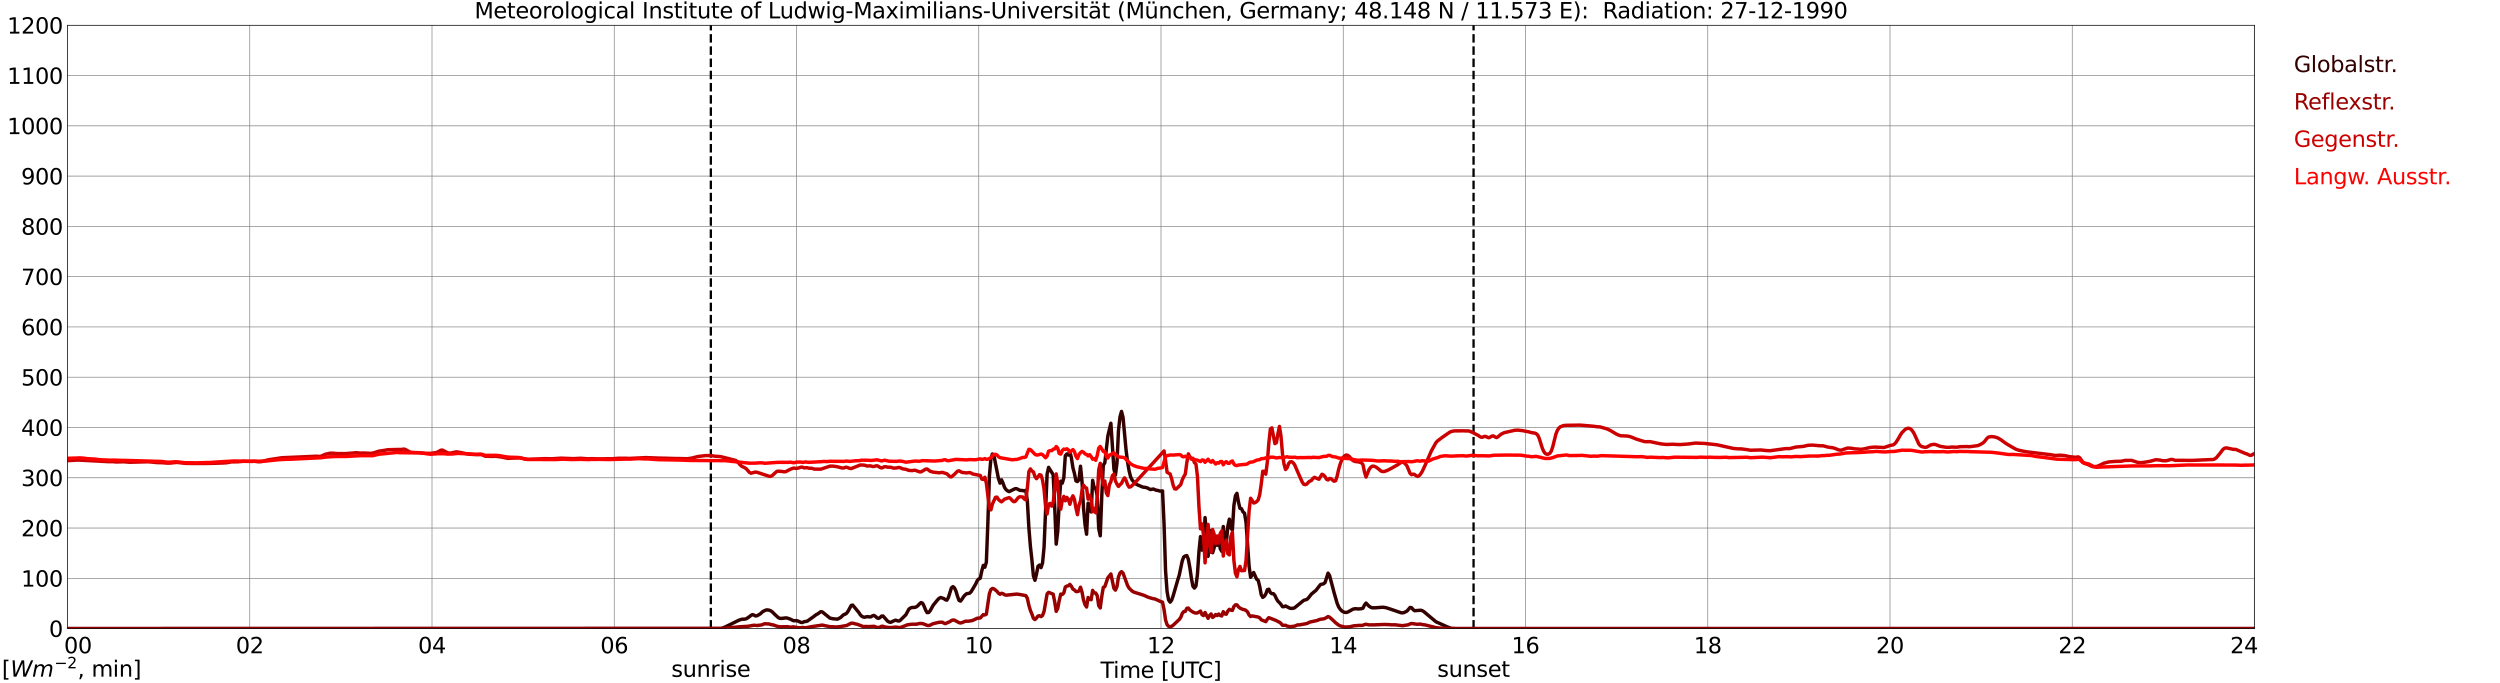 <?xml version="1.0" encoding="utf-8" standalone="no"?>
<!DOCTYPE svg PUBLIC "-//W3C//DTD SVG 1.1//EN"
  "http://www.w3.org/Graphics/SVG/1.1/DTD/svg11.dtd">
<svg xmlns:xlink="http://www.w3.org/1999/xlink" width="1085.4pt" height="296.64pt" viewBox="0 0 1085.4 296.64" xmlns="http://www.w3.org/2000/svg" version="1.1">
 <defs>
  <style type="text/css">*{stroke-linejoin: round; stroke-linecap: butt}</style>
 </defs>
 <g id="figure_1">
  <g id="patch_1">
   <path d="M 0 296.64 
L 1085.4 296.64 
L 1085.4 0 
L 0 0 
z
" style="fill: #ffffff"/>
  </g>
  <g id="axes_1">
   <g id="patch_2">
    <path d="M 29.306 272.909 
L 978.814 272.909 
L 978.814 10.976 
L 29.306 10.976 
z
" style="fill: #ffffff"/>
   </g>
   <g id="patch_3">
    <path d="M 978.814 272.909 
L 978.814 272.909 
L 978.814 10.976 
L 978.814 10.976 
z
" clip-path="url(#pa11fde3699)" style="fill: #d3d3d3; opacity: 0.25; stroke: #d3d3d3; stroke-linejoin: miter"/>
   </g>
   <g id="matplotlib.axis_1">
    <g id="xtick_1">
     <g id="line2d_1">
      <path d="M 29.306 272.909 
L 29.306 10.976 
" clip-path="url(#pa11fde3699)" style="fill: none; stroke: #808080; stroke-width: 0.3; stroke-linecap: square"/>
     </g>
     <g id="line2d_2"/>
     <g id="text_1">
      <!--    00 -->
      <g transform="translate(18.733 283.627) scale(0.095 -0.095)">
       <defs>
        <path id="DejaVuSans-20" transform="scale(0.016)"/>
        <path id="DejaVuSans-30" d="M 2034 4250 
Q 1547 4250 1301 3770 
Q 1056 3291 1056 2328 
Q 1056 1369 1301 889 
Q 1547 409 2034 409 
Q 2525 409 2770 889 
Q 3016 1369 3016 2328 
Q 3016 3291 2770 3770 
Q 2525 4250 2034 4250 
z
M 2034 4750 
Q 2819 4750 3233 4129 
Q 3647 3509 3647 2328 
Q 3647 1150 3233 529 
Q 2819 -91 2034 -91 
Q 1250 -91 836 529 
Q 422 1150 422 2328 
Q 422 3509 836 4129 
Q 1250 4750 2034 4750 
z
" transform="scale(0.016)"/>
       </defs>
       <use xlink:href="#DejaVuSans-20"/>
       <use xlink:href="#DejaVuSans-20" transform="translate(31.787 0)"/>
       <use xlink:href="#DejaVuSans-20" transform="translate(63.574 0)"/>
       <use xlink:href="#DejaVuSans-30" transform="translate(95.361 0)"/>
       <use xlink:href="#DejaVuSans-30" transform="translate(158.984 0)"/>
      </g>
     </g>
    </g>
    <g id="xtick_2">
     <g id="line2d_3">
      <path d="M 108.431 272.909 
L 108.431 10.976 
" clip-path="url(#pa11fde3699)" style="fill: none; stroke: #808080; stroke-width: 0.3; stroke-linecap: square"/>
     </g>
     <g id="line2d_4"/>
     <g id="text_2">
      <!-- 02 -->
      <g transform="translate(102.387 283.627) scale(0.095 -0.095)">
       <defs>
        <path id="DejaVuSans-32" d="M 1228 531 
L 3431 531 
L 3431 0 
L 469 0 
L 469 531 
Q 828 903 1448 1529 
Q 2069 2156 2228 2338 
Q 2531 2678 2651 2914 
Q 2772 3150 2772 3378 
Q 2772 3750 2511 3984 
Q 2250 4219 1831 4219 
Q 1534 4219 1204 4116 
Q 875 4013 500 3803 
L 500 4441 
Q 881 4594 1212 4672 
Q 1544 4750 1819 4750 
Q 2544 4750 2975 4387 
Q 3406 4025 3406 3419 
Q 3406 3131 3298 2873 
Q 3191 2616 2906 2266 
Q 2828 2175 2409 1742 
Q 1991 1309 1228 531 
z
" transform="scale(0.016)"/>
       </defs>
       <use xlink:href="#DejaVuSans-30"/>
       <use xlink:href="#DejaVuSans-32" transform="translate(63.623 0)"/>
      </g>
     </g>
    </g>
    <g id="xtick_3">
     <g id="line2d_5">
      <path d="M 187.557 272.909 
L 187.557 10.976 
" clip-path="url(#pa11fde3699)" style="fill: none; stroke: #808080; stroke-width: 0.3; stroke-linecap: square"/>
     </g>
     <g id="line2d_6"/>
     <g id="text_3">
      <!-- 04 -->
      <g transform="translate(181.513 283.627) scale(0.095 -0.095)">
       <defs>
        <path id="DejaVuSans-34" d="M 2419 4116 
L 825 1625 
L 2419 1625 
L 2419 4116 
z
M 2253 4666 
L 3047 4666 
L 3047 1625 
L 3713 1625 
L 3713 1100 
L 3047 1100 
L 3047 0 
L 2419 0 
L 2419 1100 
L 313 1100 
L 313 1709 
L 2253 4666 
z
" transform="scale(0.016)"/>
       </defs>
       <use xlink:href="#DejaVuSans-30"/>
       <use xlink:href="#DejaVuSans-34" transform="translate(63.623 0)"/>
      </g>
     </g>
    </g>
    <g id="xtick_4">
     <g id="line2d_7">
      <path d="M 266.683 272.909 
L 266.683 10.976 
" clip-path="url(#pa11fde3699)" style="fill: none; stroke: #808080; stroke-width: 0.3; stroke-linecap: square"/>
     </g>
     <g id="line2d_8"/>
     <g id="text_4">
      <!-- 06 -->
      <g transform="translate(260.638 283.627) scale(0.095 -0.095)">
       <defs>
        <path id="DejaVuSans-36" d="M 2113 2584 
Q 1688 2584 1439 2293 
Q 1191 2003 1191 1497 
Q 1191 994 1439 701 
Q 1688 409 2113 409 
Q 2538 409 2786 701 
Q 3034 994 3034 1497 
Q 3034 2003 2786 2293 
Q 2538 2584 2113 2584 
z
M 3366 4563 
L 3366 3988 
Q 3128 4100 2886 4159 
Q 2644 4219 2406 4219 
Q 1781 4219 1451 3797 
Q 1122 3375 1075 2522 
Q 1259 2794 1537 2939 
Q 1816 3084 2150 3084 
Q 2853 3084 3261 2657 
Q 3669 2231 3669 1497 
Q 3669 778 3244 343 
Q 2819 -91 2113 -91 
Q 1303 -91 875 529 
Q 447 1150 447 2328 
Q 447 3434 972 4092 
Q 1497 4750 2381 4750 
Q 2619 4750 2861 4703 
Q 3103 4656 3366 4563 
z
" transform="scale(0.016)"/>
       </defs>
       <use xlink:href="#DejaVuSans-30"/>
       <use xlink:href="#DejaVuSans-36" transform="translate(63.623 0)"/>
      </g>
     </g>
    </g>
    <g id="xtick_5">
     <g id="line2d_9">
      <path d="M 345.808 272.909 
L 345.808 10.976 
" clip-path="url(#pa11fde3699)" style="fill: none; stroke: #808080; stroke-width: 0.3; stroke-linecap: square"/>
     </g>
     <g id="line2d_10"/>
     <g id="text_5">
      <!-- 08 -->
      <g transform="translate(339.764 283.627) scale(0.095 -0.095)">
       <defs>
        <path id="DejaVuSans-38" d="M 2034 2216 
Q 1584 2216 1326 1975 
Q 1069 1734 1069 1313 
Q 1069 891 1326 650 
Q 1584 409 2034 409 
Q 2484 409 2743 651 
Q 3003 894 3003 1313 
Q 3003 1734 2745 1975 
Q 2488 2216 2034 2216 
z
M 1403 2484 
Q 997 2584 770 2862 
Q 544 3141 544 3541 
Q 544 4100 942 4425 
Q 1341 4750 2034 4750 
Q 2731 4750 3128 4425 
Q 3525 4100 3525 3541 
Q 3525 3141 3298 2862 
Q 3072 2584 2669 2484 
Q 3125 2378 3379 2068 
Q 3634 1759 3634 1313 
Q 3634 634 3220 271 
Q 2806 -91 2034 -91 
Q 1263 -91 848 271 
Q 434 634 434 1313 
Q 434 1759 690 2068 
Q 947 2378 1403 2484 
z
M 1172 3481 
Q 1172 3119 1398 2916 
Q 1625 2713 2034 2713 
Q 2441 2713 2670 2916 
Q 2900 3119 2900 3481 
Q 2900 3844 2670 4047 
Q 2441 4250 2034 4250 
Q 1625 4250 1398 4047 
Q 1172 3844 1172 3481 
z
" transform="scale(0.016)"/>
       </defs>
       <use xlink:href="#DejaVuSans-30"/>
       <use xlink:href="#DejaVuSans-38" transform="translate(63.623 0)"/>
      </g>
     </g>
    </g>
    <g id="xtick_6">
     <g id="line2d_11">
      <path d="M 424.934 272.909 
L 424.934 10.976 
" clip-path="url(#pa11fde3699)" style="fill: none; stroke: #808080; stroke-width: 0.3; stroke-linecap: square"/>
     </g>
     <g id="line2d_12"/>
     <g id="text_6">
      <!-- 10 -->
      <g transform="translate(418.89 283.627) scale(0.095 -0.095)">
       <defs>
        <path id="DejaVuSans-31" d="M 794 531 
L 1825 531 
L 1825 4091 
L 703 3866 
L 703 4441 
L 1819 4666 
L 2450 4666 
L 2450 531 
L 3481 531 
L 3481 0 
L 794 0 
L 794 531 
z
" transform="scale(0.016)"/>
       </defs>
       <use xlink:href="#DejaVuSans-31"/>
       <use xlink:href="#DejaVuSans-30" transform="translate(63.623 0)"/>
      </g>
     </g>
    </g>
    <g id="xtick_7">
     <g id="line2d_13">
      <path d="M 504.06 272.909 
L 504.06 10.976 
" clip-path="url(#pa11fde3699)" style="fill: none; stroke: #808080; stroke-width: 0.3; stroke-linecap: square"/>
     </g>
     <g id="line2d_14"/>
     <g id="text_7">
      <!-- 12 -->
      <g transform="translate(498.015 283.627) scale(0.095 -0.095)">
       <use xlink:href="#DejaVuSans-31"/>
       <use xlink:href="#DejaVuSans-32" transform="translate(63.623 0)"/>
      </g>
     </g>
    </g>
    <g id="xtick_8">
     <g id="line2d_15">
      <path d="M 583.185 272.909 
L 583.185 10.976 
" clip-path="url(#pa11fde3699)" style="fill: none; stroke: #808080; stroke-width: 0.3; stroke-linecap: square"/>
     </g>
     <g id="line2d_16"/>
     <g id="text_8">
      <!-- 14 -->
      <g transform="translate(577.141 283.627) scale(0.095 -0.095)">
       <use xlink:href="#DejaVuSans-31"/>
       <use xlink:href="#DejaVuSans-34" transform="translate(63.623 0)"/>
      </g>
     </g>
    </g>
    <g id="xtick_9">
     <g id="line2d_17">
      <path d="M 662.311 272.909 
L 662.311 10.976 
" clip-path="url(#pa11fde3699)" style="fill: none; stroke: #808080; stroke-width: 0.3; stroke-linecap: square"/>
     </g>
     <g id="line2d_18"/>
     <g id="text_9">
      <!-- 16 -->
      <g transform="translate(656.267 283.627) scale(0.095 -0.095)">
       <use xlink:href="#DejaVuSans-31"/>
       <use xlink:href="#DejaVuSans-36" transform="translate(63.623 0)"/>
      </g>
     </g>
    </g>
    <g id="xtick_10">
     <g id="line2d_19">
      <path d="M 741.437 272.909 
L 741.437 10.976 
" clip-path="url(#pa11fde3699)" style="fill: none; stroke: #808080; stroke-width: 0.3; stroke-linecap: square"/>
     </g>
     <g id="line2d_20"/>
     <g id="text_10">
      <!-- 18 -->
      <g transform="translate(735.392 283.627) scale(0.095 -0.095)">
       <use xlink:href="#DejaVuSans-31"/>
       <use xlink:href="#DejaVuSans-38" transform="translate(63.623 0)"/>
      </g>
     </g>
    </g>
    <g id="xtick_11">
     <g id="line2d_21">
      <path d="M 820.562 272.909 
L 820.562 10.976 
" clip-path="url(#pa11fde3699)" style="fill: none; stroke: #808080; stroke-width: 0.3; stroke-linecap: square"/>
     </g>
     <g id="line2d_22"/>
     <g id="text_11">
      <!-- 20 -->
      <g transform="translate(814.518 283.627) scale(0.095 -0.095)">
       <use xlink:href="#DejaVuSans-32"/>
       <use xlink:href="#DejaVuSans-30" transform="translate(63.623 0)"/>
      </g>
     </g>
    </g>
    <g id="xtick_12">
     <g id="line2d_23">
      <path d="M 899.688 272.909 
L 899.688 10.976 
" clip-path="url(#pa11fde3699)" style="fill: none; stroke: #808080; stroke-width: 0.3; stroke-linecap: square"/>
     </g>
     <g id="line2d_24"/>
     <g id="text_12">
      <!-- 22 -->
      <g transform="translate(893.644 283.627) scale(0.095 -0.095)">
       <use xlink:href="#DejaVuSans-32"/>
       <use xlink:href="#DejaVuSans-32" transform="translate(63.623 0)"/>
      </g>
     </g>
    </g>
    <g id="xtick_13">
     <g id="line2d_25">
      <path d="M 978.814 272.909 
L 978.814 10.976 
" clip-path="url(#pa11fde3699)" style="fill: none; stroke: #808080; stroke-width: 0.3; stroke-linecap: square"/>
     </g>
     <g id="line2d_26"/>
     <g id="text_13">
      <!-- 24    -->
      <g transform="translate(968.241 283.627) scale(0.095 -0.095)">
       <use xlink:href="#DejaVuSans-32"/>
       <use xlink:href="#DejaVuSans-34" transform="translate(63.623 0)"/>
       <use xlink:href="#DejaVuSans-20" transform="translate(127.246 0)"/>
       <use xlink:href="#DejaVuSans-20" transform="translate(159.033 0)"/>
       <use xlink:href="#DejaVuSans-20" transform="translate(190.82 0)"/>
      </g>
     </g>
    </g>
    <g id="text_14">
     <!-- Time [UTC] -->
     <g transform="translate(477.806 294.322) scale(0.095 -0.095)">
      <defs>
       <path id="DejaVuSans-54" d="M -19 4666 
L 3928 4666 
L 3928 4134 
L 2272 4134 
L 2272 0 
L 1638 0 
L 1638 4134 
L -19 4134 
L -19 4666 
z
" transform="scale(0.016)"/>
       <path id="DejaVuSans-69" d="M 603 3500 
L 1178 3500 
L 1178 0 
L 603 0 
L 603 3500 
z
M 603 4863 
L 1178 4863 
L 1178 4134 
L 603 4134 
L 603 4863 
z
" transform="scale(0.016)"/>
       <path id="DejaVuSans-6d" d="M 3328 2828 
Q 3544 3216 3844 3400 
Q 4144 3584 4550 3584 
Q 5097 3584 5394 3201 
Q 5691 2819 5691 2113 
L 5691 0 
L 5113 0 
L 5113 2094 
Q 5113 2597 4934 2840 
Q 4756 3084 4391 3084 
Q 3944 3084 3684 2787 
Q 3425 2491 3425 1978 
L 3425 0 
L 2847 0 
L 2847 2094 
Q 2847 2600 2669 2842 
Q 2491 3084 2119 3084 
Q 1678 3084 1418 2786 
Q 1159 2488 1159 1978 
L 1159 0 
L 581 0 
L 581 3500 
L 1159 3500 
L 1159 2956 
Q 1356 3278 1631 3431 
Q 1906 3584 2284 3584 
Q 2666 3584 2933 3390 
Q 3200 3197 3328 2828 
z
" transform="scale(0.016)"/>
       <path id="DejaVuSans-65" d="M 3597 1894 
L 3597 1613 
L 953 1613 
Q 991 1019 1311 708 
Q 1631 397 2203 397 
Q 2534 397 2845 478 
Q 3156 559 3463 722 
L 3463 178 
Q 3153 47 2828 -22 
Q 2503 -91 2169 -91 
Q 1331 -91 842 396 
Q 353 884 353 1716 
Q 353 2575 817 3079 
Q 1281 3584 2069 3584 
Q 2775 3584 3186 3129 
Q 3597 2675 3597 1894 
z
M 3022 2063 
Q 3016 2534 2758 2815 
Q 2500 3097 2075 3097 
Q 1594 3097 1305 2825 
Q 1016 2553 972 2059 
L 3022 2063 
z
" transform="scale(0.016)"/>
       <path id="DejaVuSans-5b" d="M 550 4863 
L 1875 4863 
L 1875 4416 
L 1125 4416 
L 1125 -397 
L 1875 -397 
L 1875 -844 
L 550 -844 
L 550 4863 
z
" transform="scale(0.016)"/>
       <path id="DejaVuSans-55" d="M 556 4666 
L 1191 4666 
L 1191 1831 
Q 1191 1081 1462 751 
Q 1734 422 2344 422 
Q 2950 422 3222 751 
Q 3494 1081 3494 1831 
L 3494 4666 
L 4128 4666 
L 4128 1753 
Q 4128 841 3676 375 
Q 3225 -91 2344 -91 
Q 1459 -91 1007 375 
Q 556 841 556 1753 
L 556 4666 
z
" transform="scale(0.016)"/>
       <path id="DejaVuSans-43" d="M 4122 4306 
L 4122 3641 
Q 3803 3938 3442 4084 
Q 3081 4231 2675 4231 
Q 1875 4231 1450 3742 
Q 1025 3253 1025 2328 
Q 1025 1406 1450 917 
Q 1875 428 2675 428 
Q 3081 428 3442 575 
Q 3803 722 4122 1019 
L 4122 359 
Q 3791 134 3420 21 
Q 3050 -91 2638 -91 
Q 1578 -91 968 557 
Q 359 1206 359 2328 
Q 359 3453 968 4101 
Q 1578 4750 2638 4750 
Q 3056 4750 3426 4639 
Q 3797 4528 4122 4306 
z
" transform="scale(0.016)"/>
       <path id="DejaVuSans-5d" d="M 1947 4863 
L 1947 -844 
L 622 -844 
L 622 -397 
L 1369 -397 
L 1369 4416 
L 622 4416 
L 622 4863 
L 1947 4863 
z
" transform="scale(0.016)"/>
      </defs>
      <use xlink:href="#DejaVuSans-54"/>
      <use xlink:href="#DejaVuSans-69" transform="translate(57.959 0)"/>
      <use xlink:href="#DejaVuSans-6d" transform="translate(85.742 0)"/>
      <use xlink:href="#DejaVuSans-65" transform="translate(183.154 0)"/>
      <use xlink:href="#DejaVuSans-20" transform="translate(244.678 0)"/>
      <use xlink:href="#DejaVuSans-5b" transform="translate(276.465 0)"/>
      <use xlink:href="#DejaVuSans-55" transform="translate(315.479 0)"/>
      <use xlink:href="#DejaVuSans-54" transform="translate(388.672 0)"/>
      <use xlink:href="#DejaVuSans-43" transform="translate(443.881 0)"/>
      <use xlink:href="#DejaVuSans-5d" transform="translate(513.705 0)"/>
     </g>
    </g>
   </g>
   <g id="matplotlib.axis_2">
    <g id="ytick_1">
     <g id="line2d_27">
      <path d="M 29.306 272.909 
L 978.814 272.909 
" clip-path="url(#pa11fde3699)" style="fill: none; stroke: #808080; stroke-width: 0.3; stroke-linecap: square"/>
     </g>
     <g id="line2d_28"/>
     <g id="text_15">
      <!-- 0 -->
      <g transform="translate(21.261 276.518) scale(0.095 -0.095)">
       <use xlink:href="#DejaVuSans-30"/>
      </g>
     </g>
    </g>
    <g id="ytick_2">
     <g id="line2d_29">
      <path d="M 29.306 251.081 
L 978.814 251.081 
" clip-path="url(#pa11fde3699)" style="fill: none; stroke: #808080; stroke-width: 0.3; stroke-linecap: square"/>
     </g>
     <g id="line2d_30"/>
     <g id="text_16">
      <!-- 100 -->
      <g transform="translate(9.173 254.69) scale(0.095 -0.095)">
       <use xlink:href="#DejaVuSans-31"/>
       <use xlink:href="#DejaVuSans-30" transform="translate(63.623 0)"/>
       <use xlink:href="#DejaVuSans-30" transform="translate(127.246 0)"/>
      </g>
     </g>
    </g>
    <g id="ytick_3">
     <g id="line2d_31">
      <path d="M 29.306 229.253 
L 978.814 229.253 
" clip-path="url(#pa11fde3699)" style="fill: none; stroke: #808080; stroke-width: 0.3; stroke-linecap: square"/>
     </g>
     <g id="line2d_32"/>
     <g id="text_17">
      <!-- 200 -->
      <g transform="translate(9.173 232.863) scale(0.095 -0.095)">
       <use xlink:href="#DejaVuSans-32"/>
       <use xlink:href="#DejaVuSans-30" transform="translate(63.623 0)"/>
       <use xlink:href="#DejaVuSans-30" transform="translate(127.246 0)"/>
      </g>
     </g>
    </g>
    <g id="ytick_4">
     <g id="line2d_33">
      <path d="M 29.306 207.426 
L 978.814 207.426 
" clip-path="url(#pa11fde3699)" style="fill: none; stroke: #808080; stroke-width: 0.3; stroke-linecap: square"/>
     </g>
     <g id="line2d_34"/>
     <g id="text_18">
      <!-- 300 -->
      <g transform="translate(9.173 211.035) scale(0.095 -0.095)">
       <defs>
        <path id="DejaVuSans-33" d="M 2597 2516 
Q 3050 2419 3304 2112 
Q 3559 1806 3559 1356 
Q 3559 666 3084 287 
Q 2609 -91 1734 -91 
Q 1441 -91 1130 -33 
Q 819 25 488 141 
L 488 750 
Q 750 597 1062 519 
Q 1375 441 1716 441 
Q 2309 441 2620 675 
Q 2931 909 2931 1356 
Q 2931 1769 2642 2001 
Q 2353 2234 1838 2234 
L 1294 2234 
L 1294 2753 
L 1863 2753 
Q 2328 2753 2575 2939 
Q 2822 3125 2822 3475 
Q 2822 3834 2567 4026 
Q 2313 4219 1838 4219 
Q 1578 4219 1281 4162 
Q 984 4106 628 3988 
L 628 4550 
Q 988 4650 1302 4700 
Q 1616 4750 1894 4750 
Q 2613 4750 3031 4423 
Q 3450 4097 3450 3541 
Q 3450 3153 3228 2886 
Q 3006 2619 2597 2516 
z
" transform="scale(0.016)"/>
       </defs>
       <use xlink:href="#DejaVuSans-33"/>
       <use xlink:href="#DejaVuSans-30" transform="translate(63.623 0)"/>
       <use xlink:href="#DejaVuSans-30" transform="translate(127.246 0)"/>
      </g>
     </g>
    </g>
    <g id="ytick_5">
     <g id="line2d_35">
      <path d="M 29.306 185.598 
L 978.814 185.598 
" clip-path="url(#pa11fde3699)" style="fill: none; stroke: #808080; stroke-width: 0.3; stroke-linecap: square"/>
     </g>
     <g id="line2d_36"/>
     <g id="text_19">
      <!-- 400 -->
      <g transform="translate(9.173 189.207) scale(0.095 -0.095)">
       <use xlink:href="#DejaVuSans-34"/>
       <use xlink:href="#DejaVuSans-30" transform="translate(63.623 0)"/>
       <use xlink:href="#DejaVuSans-30" transform="translate(127.246 0)"/>
      </g>
     </g>
    </g>
    <g id="ytick_6">
     <g id="line2d_37">
      <path d="M 29.306 163.77 
L 978.814 163.77 
" clip-path="url(#pa11fde3699)" style="fill: none; stroke: #808080; stroke-width: 0.3; stroke-linecap: square"/>
     </g>
     <g id="line2d_38"/>
     <g id="text_20">
      <!-- 500 -->
      <g transform="translate(9.173 167.379) scale(0.095 -0.095)">
       <defs>
        <path id="DejaVuSans-35" d="M 691 4666 
L 3169 4666 
L 3169 4134 
L 1269 4134 
L 1269 2991 
Q 1406 3038 1543 3061 
Q 1681 3084 1819 3084 
Q 2600 3084 3056 2656 
Q 3513 2228 3513 1497 
Q 3513 744 3044 326 
Q 2575 -91 1722 -91 
Q 1428 -91 1123 -41 
Q 819 9 494 109 
L 494 744 
Q 775 591 1075 516 
Q 1375 441 1709 441 
Q 2250 441 2565 725 
Q 2881 1009 2881 1497 
Q 2881 1984 2565 2268 
Q 2250 2553 1709 2553 
Q 1456 2553 1204 2497 
Q 953 2441 691 2322 
L 691 4666 
z
" transform="scale(0.016)"/>
       </defs>
       <use xlink:href="#DejaVuSans-35"/>
       <use xlink:href="#DejaVuSans-30" transform="translate(63.623 0)"/>
       <use xlink:href="#DejaVuSans-30" transform="translate(127.246 0)"/>
      </g>
     </g>
    </g>
    <g id="ytick_7">
     <g id="line2d_39">
      <path d="M 29.306 141.942 
L 978.814 141.942 
" clip-path="url(#pa11fde3699)" style="fill: none; stroke: #808080; stroke-width: 0.3; stroke-linecap: square"/>
     </g>
     <g id="line2d_40"/>
     <g id="text_21">
      <!-- 600 -->
      <g transform="translate(9.173 145.551) scale(0.095 -0.095)">
       <use xlink:href="#DejaVuSans-36"/>
       <use xlink:href="#DejaVuSans-30" transform="translate(63.623 0)"/>
       <use xlink:href="#DejaVuSans-30" transform="translate(127.246 0)"/>
      </g>
     </g>
    </g>
    <g id="ytick_8">
     <g id="line2d_41">
      <path d="M 29.306 120.114 
L 978.814 120.114 
" clip-path="url(#pa11fde3699)" style="fill: none; stroke: #808080; stroke-width: 0.3; stroke-linecap: square"/>
     </g>
     <g id="line2d_42"/>
     <g id="text_22">
      <!-- 700 -->
      <g transform="translate(9.173 123.724) scale(0.095 -0.095)">
       <defs>
        <path id="DejaVuSans-37" d="M 525 4666 
L 3525 4666 
L 3525 4397 
L 1831 0 
L 1172 0 
L 2766 4134 
L 525 4134 
L 525 4666 
z
" transform="scale(0.016)"/>
       </defs>
       <use xlink:href="#DejaVuSans-37"/>
       <use xlink:href="#DejaVuSans-30" transform="translate(63.623 0)"/>
       <use xlink:href="#DejaVuSans-30" transform="translate(127.246 0)"/>
      </g>
     </g>
    </g>
    <g id="ytick_9">
     <g id="line2d_43">
      <path d="M 29.306 98.287 
L 978.814 98.287 
" clip-path="url(#pa11fde3699)" style="fill: none; stroke: #808080; stroke-width: 0.3; stroke-linecap: square"/>
     </g>
     <g id="line2d_44"/>
     <g id="text_23">
      <!-- 800 -->
      <g transform="translate(9.173 101.896) scale(0.095 -0.095)">
       <use xlink:href="#DejaVuSans-38"/>
       <use xlink:href="#DejaVuSans-30" transform="translate(63.623 0)"/>
       <use xlink:href="#DejaVuSans-30" transform="translate(127.246 0)"/>
      </g>
     </g>
    </g>
    <g id="ytick_10">
     <g id="line2d_45">
      <path d="M 29.306 76.459 
L 978.814 76.459 
" clip-path="url(#pa11fde3699)" style="fill: none; stroke: #808080; stroke-width: 0.3; stroke-linecap: square"/>
     </g>
     <g id="line2d_46"/>
     <g id="text_24">
      <!-- 900 -->
      <g transform="translate(9.173 80.068) scale(0.095 -0.095)">
       <defs>
        <path id="DejaVuSans-39" d="M 703 97 
L 703 672 
Q 941 559 1184 500 
Q 1428 441 1663 441 
Q 2288 441 2617 861 
Q 2947 1281 2994 2138 
Q 2813 1869 2534 1725 
Q 2256 1581 1919 1581 
Q 1219 1581 811 2004 
Q 403 2428 403 3163 
Q 403 3881 828 4315 
Q 1253 4750 1959 4750 
Q 2769 4750 3195 4129 
Q 3622 3509 3622 2328 
Q 3622 1225 3098 567 
Q 2575 -91 1691 -91 
Q 1453 -91 1209 -44 
Q 966 3 703 97 
z
M 1959 2075 
Q 2384 2075 2632 2365 
Q 2881 2656 2881 3163 
Q 2881 3666 2632 3958 
Q 2384 4250 1959 4250 
Q 1534 4250 1286 3958 
Q 1038 3666 1038 3163 
Q 1038 2656 1286 2365 
Q 1534 2075 1959 2075 
z
" transform="scale(0.016)"/>
       </defs>
       <use xlink:href="#DejaVuSans-39"/>
       <use xlink:href="#DejaVuSans-30" transform="translate(63.623 0)"/>
       <use xlink:href="#DejaVuSans-30" transform="translate(127.246 0)"/>
      </g>
     </g>
    </g>
    <g id="ytick_11">
     <g id="line2d_47">
      <path d="M 29.306 54.631 
L 978.814 54.631 
" clip-path="url(#pa11fde3699)" style="fill: none; stroke: #808080; stroke-width: 0.3; stroke-linecap: square"/>
     </g>
     <g id="line2d_48"/>
     <g id="text_25">
      <!-- 1000 -->
      <g transform="translate(3.128 58.24) scale(0.095 -0.095)">
       <use xlink:href="#DejaVuSans-31"/>
       <use xlink:href="#DejaVuSans-30" transform="translate(63.623 0)"/>
       <use xlink:href="#DejaVuSans-30" transform="translate(127.246 0)"/>
       <use xlink:href="#DejaVuSans-30" transform="translate(190.869 0)"/>
      </g>
     </g>
    </g>
    <g id="ytick_12">
     <g id="line2d_49">
      <path d="M 29.306 32.803 
L 978.814 32.803 
" clip-path="url(#pa11fde3699)" style="fill: none; stroke: #808080; stroke-width: 0.3; stroke-linecap: square"/>
     </g>
     <g id="line2d_50"/>
     <g id="text_26">
      <!-- 1100 -->
      <g transform="translate(3.128 36.413) scale(0.095 -0.095)">
       <use xlink:href="#DejaVuSans-31"/>
       <use xlink:href="#DejaVuSans-31" transform="translate(63.623 0)"/>
       <use xlink:href="#DejaVuSans-30" transform="translate(127.246 0)"/>
       <use xlink:href="#DejaVuSans-30" transform="translate(190.869 0)"/>
      </g>
     </g>
    </g>
    <g id="ytick_13">
     <g id="line2d_51">
      <path d="M 29.306 10.976 
L 978.814 10.976 
" clip-path="url(#pa11fde3699)" style="fill: none; stroke: #808080; stroke-width: 0.3; stroke-linecap: square"/>
     </g>
     <g id="line2d_52"/>
     <g id="text_27">
      <!-- 1200 -->
      <g transform="translate(3.128 14.585) scale(0.095 -0.095)">
       <use xlink:href="#DejaVuSans-31"/>
       <use xlink:href="#DejaVuSans-32" transform="translate(63.623 0)"/>
       <use xlink:href="#DejaVuSans-30" transform="translate(127.246 0)"/>
       <use xlink:href="#DejaVuSans-30" transform="translate(190.869 0)"/>
      </g>
     </g>
    </g>
   </g>
   <g id="line2d_53">
    <path d="M 308.619 272.909 
L 308.619 10.976 
" clip-path="url(#pa11fde3699)" style="fill: none; stroke-dasharray: 3.7,1.6; stroke-dashoffset: 0; stroke: #000000"/>
   </g>
   <g id="line2d_54">
    <path d="M 639.76 272.909 
L 639.76 10.976 
" clip-path="url(#pa11fde3699)" style="fill: none; stroke-dasharray: 3.7,1.6; stroke-dashoffset: 0; stroke: #000000"/>
   </g>
   <g id="line2d_55">
    <path d="M 29.306 272.909 
L 312.839 272.909 
L 313.499 272.797 
L 315.477 271.898 
L 320.752 269.294 
L 322.071 268.849 
L 323.39 268.801 
L 324.049 268.617 
L 325.368 267.738 
L 326.027 267.19 
L 326.686 266.852 
L 327.346 267.066 
L 328.005 267.417 
L 328.665 267.347 
L 329.983 266.581 
L 331.302 265.428 
L 332.621 264.833 
L 333.28 264.806 
L 333.94 264.922 
L 334.599 265.18 
L 335.258 265.638 
L 336.577 266.939 
L 337.896 268.142 
L 338.555 268.445 
L 339.215 268.5 
L 341.193 268.264 
L 341.852 268.36 
L 343.171 268.823 
L 344.49 269.497 
L 345.808 269.458 
L 346.468 269.646 
L 347.787 270.241 
L 348.446 270.248 
L 349.105 269.925 
L 350.424 269.718 
L 353.062 267.843 
L 354.38 266.849 
L 355.04 266.522 
L 356.359 265.566 
L 357.018 265.673 
L 360.315 268.351 
L 361.634 268.641 
L 363.612 268.814 
L 364.93 268.113 
L 366.249 266.893 
L 366.909 266.66 
L 367.568 266.256 
L 368.227 265.328 
L 369.546 262.868 
L 370.206 262.707 
L 372.843 265.889 
L 373.502 266.9 
L 374.162 267.563 
L 374.821 267.893 
L 375.481 267.974 
L 376.14 267.781 
L 376.799 267.718 
L 377.459 267.869 
L 378.118 267.795 
L 378.777 267.38 
L 379.437 267.196 
L 380.096 267.616 
L 380.756 268.253 
L 381.415 268.465 
L 382.074 268.118 
L 382.734 267.489 
L 383.393 267.45 
L 385.371 269.687 
L 386.031 270.062 
L 386.69 270.189 
L 388.668 269.264 
L 389.328 269.377 
L 389.987 269.65 
L 390.646 269.506 
L 393.284 266.921 
L 394.603 264.466 
L 395.262 263.986 
L 395.921 263.748 
L 397.24 263.704 
L 397.899 263.436 
L 398.559 262.912 
L 399.218 262.176 
L 399.878 261.619 
L 400.537 261.886 
L 401.196 263.141 
L 401.856 264.85 
L 402.515 265.963 
L 403.175 265.915 
L 403.834 265.169 
L 405.153 262.779 
L 407.131 260.336 
L 407.79 259.716 
L 408.45 259.417 
L 409.768 259.873 
L 410.428 260.371 
L 411.087 260.567 
L 411.746 259.452 
L 413.065 255.23 
L 413.725 254.687 
L 414.384 255.237 
L 415.043 256.634 
L 415.703 258.871 
L 416.362 260.659 
L 417.022 260.976 
L 417.681 260.118 
L 418.34 259.07 
L 419 258.299 
L 419.659 257.778 
L 420.978 257.546 
L 421.637 256.889 
L 423.615 253.552 
L 424.275 252.092 
L 424.934 251.356 
L 425.593 251.018 
L 426.253 247.872 
L 426.912 245.471 
L 427.572 246.272 
L 428.231 244.098 
L 428.89 227.003 
L 429.55 206.738 
L 430.209 199.111 
L 430.869 197.099 
L 431.528 197.841 
L 433.506 207.858 
L 434.165 209.761 
L 434.825 208.327 
L 435.484 209.809 
L 436.144 211.64 
L 436.803 212.607 
L 437.462 213.116 
L 438.122 213.441 
L 440.759 212.153 
L 441.419 212.173 
L 442.737 212.869 
L 444.056 212.979 
L 444.716 213.149 
L 445.375 212.878 
L 446.034 217.499 
L 446.694 229.098 
L 447.353 237.177 
L 448.012 243.12 
L 448.672 250.077 
L 449.331 251.943 
L 449.991 249.3 
L 450.65 245.871 
L 451.309 245.334 
L 451.969 246.43 
L 452.628 244.448 
L 453.287 237.583 
L 454.606 205.9 
L 455.266 202.905 
L 457.244 206.092 
L 457.903 219.854 
L 458.563 236.227 
L 459.222 230.74 
L 459.881 218.027 
L 460.541 208.923 
L 461.2 209.759 
L 461.859 207.489 
L 462.519 197.839 
L 463.178 197.094 
L 463.838 197.592 
L 464.497 196.016 
L 465.156 198.786 
L 465.816 203.099 
L 466.475 205.518 
L 467.134 208.779 
L 467.794 209.074 
L 468.453 208.27 
L 469.113 202.42 
L 469.772 209.209 
L 470.431 220.784 
L 471.091 227.861 
L 471.75 231.929 
L 472.409 218.47 
L 473.069 221.088 
L 473.728 222.255 
L 474.388 208.561 
L 475.047 211.83 
L 475.706 211.909 
L 476.366 215.17 
L 477.025 229.487 
L 477.685 232.613 
L 478.344 215.417 
L 479.003 201.942 
L 479.663 200.965 
L 480.981 189.289 
L 482.3 183.764 
L 483.619 203.682 
L 484.278 206.24 
L 484.938 201.076 
L 485.597 186.962 
L 486.256 181.014 
L 486.916 178.628 
L 487.575 181.221 
L 488.894 195.436 
L 489.553 200.646 
L 490.213 204.42 
L 490.872 207.076 
L 491.532 208.412 
L 492.85 209.872 
L 493.51 210.355 
L 496.147 211.472 
L 497.466 211.643 
L 498.125 211.848 
L 499.444 212.544 
L 500.763 212.311 
L 502.082 212.869 
L 502.741 212.924 
L 503.4 213.175 
L 504.06 213.23 
L 504.719 213.138 
L 505.379 227.35 
L 506.038 247.789 
L 506.697 256.809 
L 507.357 260.469 
L 508.016 261.425 
L 508.675 260.609 
L 509.335 258.688 
L 511.313 251.862 
L 511.972 249.741 
L 513.291 243.489 
L 513.95 241.772 
L 514.61 241.385 
L 515.269 241.211 
L 515.929 242.832 
L 516.588 246.451 
L 517.247 250.97 
L 517.907 254.497 
L 518.566 255.313 
L 519.226 254.436 
L 519.885 249.354 
L 520.544 239.421 
L 521.204 232.968 
L 521.863 238.855 
L 522.522 236.31 
L 523.182 224.717 
L 523.841 232.235 
L 524.501 241.534 
L 525.16 233.486 
L 525.819 230.305 
L 526.479 239.973 
L 527.138 237.786 
L 527.797 233.682 
L 528.457 236.747 
L 529.116 233.726 
L 529.776 238.253 
L 530.435 239.342 
L 531.094 228.605 
L 531.754 234.261 
L 532.413 235.804 
L 533.073 228.607 
L 533.732 225.401 
L 534.391 229.336 
L 535.051 230.043 
L 535.71 219.457 
L 536.369 215.229 
L 537.029 214.192 
L 537.688 217.968 
L 538.348 220.703 
L 539.007 220.869 
L 539.666 222.277 
L 540.326 222.792 
L 540.985 226.819 
L 542.304 245.851 
L 542.963 250.644 
L 544.282 248.566 
L 545.601 251.496 
L 546.26 251.967 
L 546.919 254.626 
L 547.579 258.201 
L 548.238 259.347 
L 548.898 258.874 
L 549.557 257.891 
L 550.216 256.04 
L 550.876 255.829 
L 551.535 257.25 
L 552.195 257.756 
L 552.854 257.739 
L 553.513 258.524 
L 554.173 259.952 
L 554.832 261.034 
L 555.491 261.643 
L 556.151 262.423 
L 556.81 263.396 
L 557.47 263.396 
L 558.129 263.084 
L 560.107 264.119 
L 561.426 264.103 
L 562.085 263.866 
L 566.042 260.631 
L 567.36 260.26 
L 568.02 259.644 
L 569.338 257.957 
L 570.657 256.857 
L 571.317 256.335 
L 573.295 253.785 
L 574.613 253.465 
L 575.273 252.949 
L 576.592 248.837 
L 577.251 249.898 
L 579.229 257.389 
L 580.548 261.971 
L 581.207 263.543 
L 581.867 264.501 
L 582.526 265.21 
L 583.185 265.634 
L 583.845 265.852 
L 584.504 265.909 
L 585.164 265.725 
L 586.482 265.001 
L 587.142 264.599 
L 587.801 264.357 
L 588.46 264.276 
L 589.779 264.383 
L 591.098 264.276 
L 591.757 264.016 
L 592.417 262.654 
L 593.076 261.827 
L 594.395 263.2 
L 595.054 263.61 
L 595.714 263.887 
L 597.032 263.879 
L 600.329 263.634 
L 601.648 263.807 
L 603.626 264.435 
L 608.242 266.013 
L 608.901 266.088 
L 609.561 265.957 
L 610.879 265.291 
L 612.198 263.726 
L 612.858 263.848 
L 613.517 264.649 
L 614.176 265.151 
L 616.814 264.935 
L 617.473 265.121 
L 618.133 265.509 
L 623.408 269.929 
L 628.023 272.023 
L 630.001 272.811 
L 631.98 272.904 
L 666.267 272.909 
L 978.154 272.909 
L 978.154 272.909 
" clip-path="url(#pa11fde3699)" style="fill: none; stroke: #330000; stroke-width: 1.5; stroke-linecap: square"/>
   </g>
   <g id="line2d_56">
    <path d="M 29.306 272.909 
L 314.158 272.819 
L 320.752 272.147 
L 324.708 271.913 
L 327.346 271.449 
L 328.665 271.575 
L 330.643 271.328 
L 331.961 270.813 
L 333.94 270.901 
L 334.599 271.125 
L 335.918 271.374 
L 337.236 271.859 
L 338.555 272.134 
L 341.193 272.095 
L 341.852 272.075 
L 343.171 272.313 
L 344.49 272.151 
L 346.468 272.505 
L 347.787 272.56 
L 348.446 272.407 
L 349.765 272.557 
L 352.402 272.058 
L 357.018 271.381 
L 358.337 271.68 
L 359.655 271.948 
L 360.315 272.071 
L 362.293 272.158 
L 362.952 272.228 
L 364.93 272.036 
L 366.909 271.671 
L 367.568 271.575 
L 369.546 270.564 
L 370.206 270.554 
L 371.524 270.905 
L 372.184 271.023 
L 374.821 272.04 
L 376.14 271.985 
L 376.799 272.053 
L 378.777 271.961 
L 379.437 271.911 
L 380.756 272.402 
L 381.415 272.429 
L 382.074 272.274 
L 382.734 271.896 
L 383.393 271.918 
L 384.053 272.193 
L 385.371 272.361 
L 386.69 272.492 
L 388.668 272.271 
L 389.328 272.295 
L 390.646 272.485 
L 391.965 272.071 
L 393.943 271.27 
L 395.921 270.997 
L 397.899 271.01 
L 399.218 270.68 
L 400.537 270.733 
L 401.856 271.228 
L 402.515 271.518 
L 403.175 271.584 
L 403.834 271.414 
L 405.153 270.77 
L 407.79 270.159 
L 409.109 270.128 
L 409.768 270.527 
L 410.428 270.765 
L 412.406 269.87 
L 413.065 269.401 
L 413.725 269.172 
L 414.384 269.244 
L 416.362 270.333 
L 417.022 270.477 
L 417.681 270.318 
L 419 269.746 
L 419.659 269.672 
L 420.318 269.722 
L 421.637 269.508 
L 422.297 269.355 
L 424.275 268.417 
L 425.593 268.297 
L 426.912 266.845 
L 427.572 266.998 
L 428.231 266.649 
L 429.55 257.752 
L 430.209 255.964 
L 430.869 255.486 
L 431.528 255.654 
L 432.847 256.717 
L 433.506 257.564 
L 434.165 258.009 
L 434.825 257.579 
L 435.484 257.763 
L 436.144 258.223 
L 436.803 258.406 
L 441.419 257.922 
L 442.737 258.099 
L 445.375 258.605 
L 446.034 259.782 
L 446.694 262.803 
L 447.353 265.027 
L 448.012 266.598 
L 448.672 268.46 
L 449.331 268.978 
L 449.991 268.334 
L 450.65 267.465 
L 451.309 267.323 
L 451.969 267.707 
L 452.628 267.212 
L 453.287 265.457 
L 454.606 257.863 
L 455.266 257.173 
L 457.244 257.959 
L 457.903 261.216 
L 458.563 265.418 
L 459.222 264.206 
L 459.881 260.698 
L 460.541 257.926 
L 461.2 258.086 
L 461.859 257.47 
L 462.519 254.844 
L 463.178 254.445 
L 463.838 254.327 
L 464.497 253.709 
L 465.156 254.528 
L 465.816 255.781 
L 466.475 256.123 
L 467.134 256.817 
L 467.794 256.839 
L 468.453 256.579 
L 469.113 254.949 
L 469.772 257.079 
L 470.431 260.55 
L 471.091 262.554 
L 471.75 263.549 
L 472.409 259.411 
L 473.069 260.109 
L 473.728 260.373 
L 474.388 256.318 
L 475.047 257.415 
L 475.706 257.455 
L 476.366 258.581 
L 477.025 262.982 
L 477.685 263.942 
L 478.344 258.963 
L 479.003 255.017 
L 479.663 254.709 
L 480.981 250.847 
L 482.3 249.204 
L 483.619 255.438 
L 484.278 256.202 
L 484.938 254.689 
L 485.597 250.459 
L 486.256 248.796 
L 486.916 248.198 
L 487.575 248.815 
L 489.553 254.224 
L 490.213 255.353 
L 491.532 256.634 
L 492.191 257.031 
L 493.51 257.47 
L 495.488 258.072 
L 496.807 258.511 
L 498.125 259.155 
L 499.444 259.596 
L 500.763 259.952 
L 501.422 260.037 
L 504.06 261.233 
L 504.719 261.414 
L 505.379 264.623 
L 506.038 269.183 
L 506.697 271.193 
L 507.357 271.937 
L 508.016 272.125 
L 508.675 271.905 
L 509.335 271.462 
L 511.972 268.956 
L 512.632 268.043 
L 513.291 266.343 
L 513.95 265.524 
L 514.61 265.415 
L 515.269 264.117 
L 515.929 263.994 
L 516.588 264.83 
L 517.907 265.732 
L 518.566 266.018 
L 519.226 266.173 
L 519.885 266.105 
L 521.204 265.308 
L 521.863 266.887 
L 522.522 267.249 
L 523.182 265.915 
L 524.501 268.46 
L 525.16 267.21 
L 525.819 266.555 
L 526.479 268.059 
L 527.138 267.596 
L 527.797 266.804 
L 528.457 267.251 
L 529.116 266.583 
L 529.776 267.251 
L 530.435 267.43 
L 531.094 265.559 
L 531.754 266.539 
L 532.413 266.673 
L 533.073 265.306 
L 533.732 264.54 
L 534.391 264.894 
L 535.051 265.027 
L 535.71 263.318 
L 536.369 262.615 
L 537.029 262.604 
L 537.688 263.431 
L 538.348 264.018 
L 539.666 264.616 
L 540.326 264.697 
L 540.985 265.064 
L 541.644 265.677 
L 542.304 267.009 
L 542.963 267.677 
L 543.623 267.393 
L 544.941 267.655 
L 546.26 267.906 
L 546.919 268.257 
L 547.579 269.071 
L 549.557 269.894 
L 550.216 268.875 
L 550.876 268.163 
L 554.173 269.447 
L 554.832 269.855 
L 555.491 270.124 
L 556.151 270.674 
L 556.81 271.466 
L 558.129 271.453 
L 558.788 271.815 
L 560.107 272.082 
L 562.085 271.846 
L 563.404 271.278 
L 564.063 271.326 
L 567.36 270.724 
L 568.679 270.08 
L 571.317 269.504 
L 571.976 269.355 
L 572.635 269.039 
L 573.295 268.858 
L 574.613 268.689 
L 575.273 268.489 
L 576.592 267.688 
L 577.251 267.963 
L 578.57 269.133 
L 579.889 270.392 
L 581.207 271.398 
L 581.867 271.737 
L 583.845 272.232 
L 585.823 272.156 
L 587.801 271.702 
L 590.439 271.503 
L 591.098 271.549 
L 591.757 271.431 
L 592.417 271.169 
L 593.076 271.038 
L 594.395 271.307 
L 596.373 271.294 
L 600.989 271.117 
L 602.967 271.18 
L 604.286 271.283 
L 605.604 271.254 
L 608.901 271.647 
L 610.879 271.346 
L 611.539 271.215 
L 612.198 270.874 
L 612.858 270.702 
L 615.495 271.058 
L 616.154 270.942 
L 616.814 270.977 
L 617.473 271.152 
L 618.792 271.328 
L 623.408 272.49 
L 624.726 272.658 
L 630.661 272.904 
L 664.949 272.909 
L 978.154 272.909 
L 978.154 272.909 
" clip-path="url(#pa11fde3699)" style="fill: none; stroke: #990000; stroke-width: 1.5; stroke-linecap: square"/>
   </g>
   <g id="line2d_57">
    <path d="M 29.306 200.002 
L 33.921 199.744 
L 47.109 200.436 
L 49.087 200.432 
L 50.406 200.576 
L 53.703 200.478 
L 56.34 200.698 
L 64.253 200.486 
L 65.572 200.585 
L 68.209 200.853 
L 70.187 200.879 
L 72.825 201.085 
L 74.144 201.034 
L 76.781 200.753 
L 80.737 201.196 
L 87.991 201.237 
L 92.606 201.163 
L 97.222 200.997 
L 98.541 200.892 
L 100.519 200.526 
L 103.156 200.506 
L 105.794 200.27 
L 109.091 200.342 
L 110.41 200.27 
L 112.388 200.515 
L 113.707 200.382 
L 115.685 199.847 
L 116.344 199.637 
L 120.96 198.948 
L 122.278 198.734 
L 137.444 198.07 
L 138.763 198.162 
L 139.422 198.035 
L 141.4 197.182 
L 143.379 196.756 
L 144.697 196.769 
L 146.676 196.935 
L 147.994 196.915 
L 149.972 196.931 
L 153.269 196.675 
L 154.588 196.536 
L 156.566 196.708 
L 157.885 196.678 
L 161.182 196.819 
L 162.501 196.531 
L 164.479 195.887 
L 167.116 195.486 
L 168.435 195.246 
L 171.732 195.161 
L 174.37 195.126 
L 175.029 194.992 
L 175.688 195.019 
L 176.348 195.318 
L 177.666 196.101 
L 178.326 196.326 
L 179.645 196.472 
L 181.623 196.523 
L 184.92 196.819 
L 186.898 196.835 
L 189.535 196.461 
L 191.513 195.44 
L 192.173 195.436 
L 194.151 196.477 
L 194.81 196.68 
L 195.47 196.741 
L 198.107 196.175 
L 199.426 196.35 
L 201.404 196.765 
L 203.382 197.186 
L 207.339 197.411 
L 208.657 197.352 
L 209.317 197.479 
L 210.635 198.07 
L 213.932 198.166 
L 215.251 198.096 
L 217.889 198.467 
L 219.867 198.889 
L 220.526 199.011 
L 222.504 198.904 
L 225.801 198.784 
L 229.098 199.456 
L 236.351 199.131 
L 239.648 199.179 
L 242.286 198.996 
L 243.604 198.915 
L 248.88 199.124 
L 252.176 198.969 
L 255.473 199.205 
L 256.792 199.118 
L 258.77 199.205 
L 260.089 199.216 
L 262.067 199.214 
L 264.045 199.148 
L 265.364 199.196 
L 268.661 198.948 
L 269.98 198.978 
L 271.298 198.943 
L 273.277 199.022 
L 280.53 198.673 
L 286.464 198.897 
L 289.102 198.943 
L 292.399 199.05 
L 296.355 199.1 
L 298.333 199.17 
L 300.311 198.889 
L 302.949 198.216 
L 306.246 197.797 
L 308.883 197.81 
L 310.202 198.046 
L 312.839 198.24 
L 316.136 199.055 
L 319.433 199.91 
L 320.093 200.362 
L 321.411 201.883 
L 322.071 202.464 
L 323.39 203.077 
L 324.049 203.584 
L 325.368 205.099 
L 326.027 205.444 
L 327.346 205.105 
L 328.005 204.948 
L 328.665 205.038 
L 333.94 206.79 
L 334.599 206.81 
L 335.258 206.478 
L 337.236 204.669 
L 337.896 204.557 
L 339.874 204.728 
L 340.533 204.863 
L 341.193 204.739 
L 343.171 203.717 
L 344.49 203.215 
L 345.808 203.366 
L 346.468 203.235 
L 347.787 202.809 
L 348.446 202.85 
L 349.105 203.139 
L 350.424 203.04 
L 351.083 203.259 
L 352.402 203.307 
L 353.721 203.691 
L 355.04 203.676 
L 356.359 203.689 
L 360.315 202.383 
L 361.634 202.361 
L 362.952 202.558 
L 363.612 202.656 
L 364.93 203.016 
L 365.59 203.171 
L 366.249 203.197 
L 366.909 202.925 
L 367.568 202.844 
L 368.887 203.35 
L 369.546 203.44 
L 373.502 201.879 
L 374.821 201.91 
L 375.481 201.997 
L 376.14 202.241 
L 376.799 202.335 
L 377.459 202.244 
L 378.118 202.303 
L 378.777 202.514 
L 379.437 202.543 
L 380.096 202.311 
L 380.756 202.204 
L 381.415 202.503 
L 382.074 202.94 
L 382.734 203.171 
L 384.053 202.628 
L 384.712 202.65 
L 385.371 202.833 
L 386.69 202.861 
L 388.009 203.25 
L 389.328 203.156 
L 389.987 202.953 
L 390.646 202.999 
L 391.965 203.551 
L 393.284 203.75 
L 394.603 204.221 
L 395.921 204.317 
L 397.24 204.14 
L 399.218 204.854 
L 399.878 204.885 
L 401.196 204.108 
L 401.856 203.684 
L 402.515 203.63 
L 403.834 204.599 
L 405.153 204.992 
L 407.79 205.28 
L 409.109 205.072 
L 410.428 205.498 
L 411.087 205.664 
L 412.406 206.969 
L 413.065 207.044 
L 414.384 205.922 
L 415.703 204.57 
L 416.362 204.409 
L 417.681 205.105 
L 419.659 205.328 
L 420.978 205.153 
L 421.637 205.389 
L 422.297 205.793 
L 425.593 206.428 
L 426.253 208 
L 426.912 208.139 
L 427.572 207.199 
L 428.231 209.759 
L 429.55 220.575 
L 430.209 221.358 
L 430.869 218.824 
L 432.187 215.925 
L 432.847 215.827 
L 433.506 216.857 
L 434.165 217.46 
L 434.825 217.883 
L 436.144 216.709 
L 437.462 216.264 
L 438.122 216.043 
L 438.781 216.512 
L 439.44 217.265 
L 440.1 217.809 
L 440.759 217.676 
L 442.078 216.039 
L 442.737 215.668 
L 444.056 215.779 
L 444.716 216.652 
L 445.375 217.012 
L 446.034 211.909 
L 446.694 204.789 
L 447.353 203.569 
L 448.012 204.485 
L 448.672 204.907 
L 449.331 206.865 
L 449.991 207.816 
L 450.65 207.074 
L 451.309 206.07 
L 451.969 206.306 
L 452.628 208.434 
L 453.287 212.415 
L 453.947 219.824 
L 454.606 223.139 
L 455.266 218.9 
L 455.925 218.56 
L 456.584 219.745 
L 457.244 218.119 
L 457.903 212.954 
L 458.563 205.756 
L 459.222 209.901 
L 459.881 218.678 
L 460.541 221.055 
L 461.2 217.163 
L 461.859 215.515 
L 462.519 217.42 
L 463.178 215.951 
L 463.838 216.777 
L 464.497 218.933 
L 465.156 216.602 
L 465.816 215.27 
L 466.475 216.792 
L 467.134 220.577 
L 467.794 223.451 
L 468.453 219.304 
L 469.113 217.462 
L 469.772 212.941 
L 470.431 210.641 
L 471.091 211.61 
L 471.75 211.911 
L 472.409 216.722 
L 473.069 215.061 
L 473.728 216.757 
L 474.388 222.146 
L 475.047 220.747 
L 475.706 222.631 
L 476.366 216.096 
L 477.025 203.913 
L 477.685 201.163 
L 478.344 207.216 
L 479.003 210.505 
L 479.663 208.82 
L 480.322 213.987 
L 480.981 215.163 
L 481.641 210.495 
L 482.3 209.137 
L 482.96 206.48 
L 483.619 205.841 
L 484.278 208.831 
L 484.938 210.206 
L 485.597 211.2 
L 486.256 210.418 
L 486.916 209.881 
L 487.575 208.48 
L 488.235 207.469 
L 488.894 208.567 
L 489.553 210.446 
L 490.213 211.494 
L 490.872 211.361 
L 492.191 210.18 
L 497.466 204.448 
L 505.379 195.785 
L 506.038 199.934 
L 506.697 205.024 
L 508.016 205.799 
L 508.675 207.838 
L 509.335 210.667 
L 509.994 212.239 
L 510.654 212.319 
L 512.632 210.407 
L 513.291 208.336 
L 513.95 206.919 
L 514.61 205.804 
L 515.269 200.844 
L 515.929 197.053 
L 516.588 198.323 
L 517.247 199.343 
L 517.907 198.959 
L 518.566 200.855 
L 519.226 201.423 
L 519.885 206.799 
L 520.544 220.201 
L 521.204 229.589 
L 521.863 227.485 
L 522.522 232.303 
L 523.182 244.367 
L 523.841 236.98 
L 524.501 227.695 
L 525.16 236.153 
L 525.819 239.798 
L 526.479 229.906 
L 527.138 231.932 
L 527.797 236.024 
L 528.457 232.693 
L 529.116 235.799 
L 529.776 231.606 
L 530.435 230.495 
L 531.094 241.411 
L 531.754 236.369 
L 532.413 234.461 
L 533.073 240.39 
L 533.732 240.903 
L 534.391 232.96 
L 535.051 231.034 
L 535.71 243.376 
L 536.369 248.855 
L 537.029 250.437 
L 537.688 247.266 
L 538.348 245.908 
L 539.007 247.783 
L 540.326 247.687 
L 540.985 243.284 
L 542.304 221.773 
L 542.963 216.333 
L 543.623 217.226 
L 544.282 218.385 
L 544.941 218.219 
L 545.601 217.761 
L 546.26 217.014 
L 546.919 214.781 
L 547.579 210.167 
L 548.238 204.612 
L 548.898 204.588 
L 549.557 205.871 
L 550.216 200.641 
L 550.876 192.393 
L 551.535 186.29 
L 552.195 185.751 
L 553.513 192.607 
L 554.173 192.164 
L 554.832 188.235 
L 555.491 185.144 
L 556.151 189.381 
L 556.81 197.134 
L 557.47 201.486 
L 558.129 203.844 
L 558.788 203.115 
L 559.448 201.294 
L 560.107 200.524 
L 560.766 200.465 
L 561.426 200.916 
L 562.085 201.792 
L 563.404 204.863 
L 565.382 209.333 
L 566.042 210.265 
L 566.701 210.42 
L 567.36 210.189 
L 568.02 209.399 
L 568.679 208.881 
L 569.338 208.628 
L 569.998 207.753 
L 570.657 207.247 
L 572.635 208.065 
L 573.954 205.904 
L 574.613 206.221 
L 575.273 206.921 
L 575.932 208.1 
L 576.592 208.373 
L 577.251 207.742 
L 577.91 207.842 
L 578.57 208.465 
L 579.229 208.932 
L 579.889 208.694 
L 580.548 206.668 
L 581.207 203.695 
L 581.867 201.412 
L 582.526 199.688 
L 583.185 198.546 
L 583.845 197.845 
L 584.504 197.538 
L 585.164 197.699 
L 585.823 198.214 
L 587.142 199.744 
L 587.801 200.163 
L 588.46 200.373 
L 589.779 200.528 
L 591.098 200.903 
L 591.757 201.755 
L 592.417 204.992 
L 593.076 207.109 
L 594.395 203.85 
L 595.054 202.938 
L 595.714 202.418 
L 596.373 202.379 
L 597.032 202.608 
L 597.692 202.962 
L 599.67 204.564 
L 600.329 204.732 
L 600.989 204.717 
L 602.307 204.247 
L 604.286 203.211 
L 606.923 201.713 
L 608.242 200.799 
L 608.901 200.648 
L 609.561 200.91 
L 610.22 201.488 
L 610.879 202.331 
L 612.198 205.527 
L 612.858 206.103 
L 613.517 205.826 
L 614.176 206.007 
L 614.836 206.576 
L 615.495 206.849 
L 616.154 206.528 
L 616.814 205.738 
L 617.473 204.695 
L 618.792 201.849 
L 621.429 195.804 
L 623.408 192.207 
L 624.067 191.474 
L 626.045 189.974 
L 629.342 187.691 
L 630.001 187.359 
L 631.32 187.08 
L 635.276 187.045 
L 636.595 187.106 
L 637.255 187.071 
L 637.914 187.169 
L 639.233 187.693 
L 640.552 188.411 
L 641.87 189.086 
L 642.53 189.579 
L 643.189 189.863 
L 643.848 189.745 
L 644.508 189.466 
L 645.167 189.507 
L 645.827 189.893 
L 646.486 190.042 
L 647.805 189.298 
L 648.464 189.291 
L 649.123 189.736 
L 649.783 189.979 
L 650.442 189.577 
L 651.761 188.468 
L 653.08 187.846 
L 657.695 186.798 
L 659.014 186.739 
L 660.992 186.966 
L 662.311 187.222 
L 663.63 187.468 
L 664.949 187.839 
L 666.267 188.016 
L 666.927 188.278 
L 667.586 188.848 
L 668.246 190.256 
L 669.564 194.46 
L 670.224 196.014 
L 670.883 196.865 
L 671.542 197.206 
L 672.202 197.186 
L 672.861 196.8 
L 673.521 195.826 
L 674.18 193.822 
L 675.499 188.501 
L 676.158 186.822 
L 676.817 185.853 
L 677.477 185.279 
L 678.796 184.764 
L 680.114 184.65 
L 686.049 184.563 
L 687.368 184.666 
L 691.983 185.072 
L 693.302 185.268 
L 694.621 185.34 
L 696.599 185.886 
L 697.918 186.303 
L 699.236 186.951 
L 701.874 188.523 
L 703.193 189.077 
L 703.852 189.21 
L 706.49 189.304 
L 707.808 189.594 
L 709.127 190.103 
L 710.446 190.64 
L 713.743 191.662 
L 714.402 191.771 
L 716.38 191.734 
L 719.677 192.436 
L 720.996 192.694 
L 722.315 192.864 
L 723.633 192.965 
L 724.952 192.919 
L 726.271 192.862 
L 728.249 192.989 
L 729.568 193.01 
L 732.865 192.777 
L 736.162 192.36 
L 740.118 192.526 
L 745.393 193.1 
L 752.646 194.711 
L 754.624 194.892 
L 755.943 194.885 
L 758.581 195.224 
L 759.899 195.468 
L 764.515 195.363 
L 767.153 195.639 
L 768.471 195.684 
L 775.065 194.783 
L 777.043 194.759 
L 778.362 194.438 
L 779.681 194.089 
L 782.978 193.801 
L 784.956 193.325 
L 786.934 193.244 
L 790.231 193.541 
L 791.55 193.558 
L 793.528 194.084 
L 794.847 194.307 
L 795.506 194.333 
L 796.825 194.73 
L 798.143 195.278 
L 798.803 195.427 
L 799.462 195.44 
L 800.781 194.949 
L 802.1 194.534 
L 803.419 194.567 
L 805.397 194.885 
L 806.715 194.953 
L 808.034 195.08 
L 809.353 194.868 
L 811.99 194.263 
L 813.969 194.1 
L 817.925 194.298 
L 819.244 193.877 
L 820.562 193.423 
L 821.881 193.172 
L 822.541 192.757 
L 823.2 192.017 
L 824.519 189.856 
L 825.178 188.662 
L 825.837 187.739 
L 827.156 186.447 
L 827.816 186.063 
L 828.475 185.934 
L 829.134 186.039 
L 829.794 186.493 
L 830.453 187.309 
L 831.112 188.405 
L 833.091 192.788 
L 833.75 193.545 
L 834.409 193.903 
L 835.728 194.213 
L 836.388 194.17 
L 838.366 193.115 
L 839.684 192.908 
L 840.344 193.004 
L 842.322 193.77 
L 844.959 194.2 
L 846.278 194.213 
L 847.597 194.084 
L 849.575 194.167 
L 850.894 193.94 
L 852.872 193.899 
L 854.191 193.87 
L 854.85 193.956 
L 856.169 193.814 
L 858.806 193.443 
L 860.125 192.797 
L 860.785 192.406 
L 861.444 191.865 
L 862.763 190.206 
L 863.422 189.732 
L 864.741 189.542 
L 866.06 189.719 
L 867.378 190.142 
L 868.697 190.924 
L 870.675 192.371 
L 871.994 193.194 
L 873.972 194.344 
L 875.291 195.058 
L 876.61 195.514 
L 879.907 196.165 
L 890.457 197.428 
L 891.775 197.686 
L 892.435 197.736 
L 894.413 197.627 
L 896.391 197.773 
L 898.369 198.24 
L 901.007 198.533 
L 902.326 198.358 
L 902.985 198.806 
L 904.304 200.661 
L 904.963 201.183 
L 906.282 201.591 
L 908.26 202.527 
L 908.919 202.619 
L 910.238 202.503 
L 910.898 202.316 
L 913.535 201.069 
L 915.513 200.556 
L 918.151 200.327 
L 920.788 200.266 
L 922.766 199.882 
L 924.745 199.875 
L 925.404 199.871 
L 926.723 200.288 
L 928.041 200.74 
L 929.36 200.853 
L 930.679 200.748 
L 933.316 200.31 
L 935.954 199.596 
L 937.273 199.692 
L 939.251 200.046 
L 940.57 200.026 
L 942.548 199.471 
L 943.207 199.495 
L 944.526 199.88 
L 945.845 199.851 
L 951.779 199.888 
L 961.01 199.48 
L 961.67 199.164 
L 962.329 198.64 
L 963.648 197.057 
L 964.967 195.315 
L 965.626 194.706 
L 966.285 194.475 
L 966.945 194.503 
L 969.582 195.078 
L 970.242 195.073 
L 970.901 195.189 
L 974.857 196.898 
L 975.517 197.077 
L 976.836 197.723 
L 977.495 197.645 
L 978.154 197.21 
L 978.154 197.21 
" clip-path="url(#pa11fde3699)" style="fill: none; stroke: #cc0000; stroke-width: 1.5; stroke-linecap: square"/>
   </g>
   <g id="line2d_58">
    <path d="M 29.306 198.985 
L 31.284 198.917 
L 32.603 198.895 
L 34.581 198.797 
L 36.559 198.93 
L 37.878 199.135 
L 41.175 199.308 
L 43.153 199.565 
L 45.131 199.685 
L 46.45 199.709 
L 47.768 199.814 
L 49.087 199.749 
L 52.384 199.86 
L 55.022 199.906 
L 70.187 200.342 
L 72.825 200.683 
L 74.803 200.58 
L 76.122 200.471 
L 77.441 200.552 
L 80.078 200.879 
L 85.353 200.965 
L 89.309 200.825 
L 91.288 200.79 
L 93.925 200.585 
L 101.838 200.126 
L 103.816 200.205 
L 111.728 200.242 
L 115.685 200.159 
L 120.96 199.578 
L 124.257 199.421 
L 126.894 199.351 
L 139.422 198.727 
L 141.4 198.45 
L 143.379 198.323 
L 145.357 198.197 
L 149.972 198.195 
L 156.566 197.817 
L 161.841 197.847 
L 164.479 197.212 
L 172.391 196.433 
L 173.71 196.56 
L 176.348 196.551 
L 177.666 196.616 
L 179.645 196.562 
L 182.282 196.59 
L 186.898 197.217 
L 190.195 196.981 
L 192.832 196.99 
L 194.151 197.132 
L 196.129 197.118 
L 198.767 196.859 
L 204.042 197.06 
L 206.02 197.243 
L 207.998 197.186 
L 208.657 197.156 
L 209.317 197.26 
L 210.635 197.717 
L 213.932 197.677 
L 215.91 197.706 
L 217.229 197.882 
L 219.207 198.264 
L 221.186 198.494 
L 225.142 198.616 
L 226.461 198.937 
L 227.779 199.292 
L 229.098 199.465 
L 238.329 199.517 
L 240.967 199.53 
L 244.264 199.365 
L 248.22 199.515 
L 252.176 199.432 
L 255.473 199.544 
L 256.792 199.437 
L 258.77 199.465 
L 260.089 199.432 
L 264.705 199.526 
L 266.683 199.447 
L 271.958 199.325 
L 273.277 199.356 
L 277.233 199.124 
L 279.87 199.258 
L 281.189 199.253 
L 285.805 199.574 
L 289.761 199.64 
L 296.355 199.777 
L 299.652 199.917 
L 314.818 200.006 
L 325.368 201.095 
L 328.005 201.063 
L 329.983 200.925 
L 331.302 200.984 
L 331.961 201.137 
L 337.896 200.722 
L 342.512 200.72 
L 343.171 200.633 
L 344.49 200.921 
L 345.149 200.82 
L 345.808 200.607 
L 347.787 200.615 
L 348.446 200.775 
L 349.765 200.548 
L 351.083 200.735 
L 357.018 200.417 
L 357.677 200.321 
L 358.996 200.41 
L 360.315 200.266 
L 362.293 200.288 
L 363.612 200.288 
L 364.93 200.29 
L 366.249 200.334 
L 367.568 200.163 
L 368.887 200.329 
L 371.524 200.037 
L 372.843 200.022 
L 374.162 199.781 
L 376.799 199.819 
L 378.118 199.921 
L 380.096 199.714 
L 380.756 199.616 
L 382.734 200.148 
L 384.053 199.79 
L 386.031 200.24 
L 388.009 200.281 
L 389.328 200.286 
L 390.646 200.144 
L 391.965 200.329 
L 393.284 200.67 
L 397.24 200.174 
L 399.218 200.253 
L 400.537 199.987 
L 405.812 200.168 
L 409.109 199.897 
L 409.768 199.637 
L 410.428 199.594 
L 411.087 199.947 
L 411.746 200.035 
L 415.043 199.439 
L 419.659 199.67 
L 420.978 199.539 
L 422.956 199.598 
L 423.615 199.6 
L 425.593 199.214 
L 426.253 199.445 
L 426.912 199.378 
L 427.572 199.094 
L 428.231 199.421 
L 428.89 199.356 
L 430.209 198.784 
L 430.869 197.806 
L 431.528 197.326 
L 432.187 197.252 
L 432.847 197.52 
L 433.506 198.293 
L 434.165 198.701 
L 439.44 199.633 
L 440.759 199.476 
L 441.419 199.476 
L 442.737 199.081 
L 444.056 198.572 
L 444.716 198.622 
L 445.375 198.371 
L 446.694 195.084 
L 447.353 195.18 
L 449.331 197.21 
L 449.991 197.559 
L 450.65 197.52 
L 451.969 197.121 
L 452.628 197.383 
L 453.947 198.738 
L 454.606 198.007 
L 455.266 195.89 
L 455.925 195.621 
L 456.584 195.708 
L 457.244 195.016 
L 457.903 194.894 
L 458.563 193.873 
L 459.222 194.582 
L 459.881 196.909 
L 460.541 197.151 
L 461.2 195.608 
L 461.859 194.977 
L 462.519 195.143 
L 463.178 194.831 
L 463.838 195.335 
L 464.497 196.35 
L 465.816 195.193 
L 466.475 196.09 
L 467.134 198.14 
L 467.794 199.114 
L 468.453 197.284 
L 469.113 196.512 
L 469.772 195.986 
L 470.431 196.354 
L 471.091 197.075 
L 471.75 197.3 
L 472.409 197.948 
L 473.069 197.4 
L 473.728 198.225 
L 474.388 199.369 
L 475.047 199.111 
L 475.706 199.836 
L 476.366 197.749 
L 477.025 194.545 
L 477.685 193.833 
L 479.003 195.981 
L 479.663 196.069 
L 480.322 198.214 
L 480.981 198.865 
L 481.641 197.555 
L 482.3 197.415 
L 482.96 196.784 
L 483.619 196.662 
L 484.278 197.374 
L 484.938 197.769 
L 485.597 198.402 
L 486.916 198.491 
L 487.575 198.566 
L 488.235 198.795 
L 490.872 201.405 
L 492.191 202.134 
L 493.51 202.617 
L 496.807 203.392 
L 498.125 203.346 
L 499.444 203.59 
L 501.422 203.739 
L 502.741 203.32 
L 504.06 203.152 
L 504.719 202.99 
L 506.038 198.212 
L 506.697 197.828 
L 508.016 197.538 
L 509.335 197.568 
L 511.972 197.378 
L 512.632 197.511 
L 513.291 198.205 
L 513.95 198.356 
L 514.61 198.068 
L 515.269 198.461 
L 515.929 198.236 
L 516.588 198.398 
L 517.247 199.089 
L 518.566 199.559 
L 519.885 199.775 
L 521.204 200.395 
L 521.863 199.701 
L 522.522 199.781 
L 523.182 200.724 
L 524.501 199.384 
L 525.16 200.214 
L 525.819 200.67 
L 526.479 199.941 
L 527.797 201.464 
L 528.457 200.892 
L 529.116 201.065 
L 529.776 200.421 
L 530.435 200.325 
L 531.094 201.79 
L 531.754 200.81 
L 532.413 200.447 
L 533.073 201.133 
L 533.732 201.168 
L 534.391 200.428 
L 535.051 200.135 
L 535.71 201.486 
L 536.369 202.038 
L 537.029 202.137 
L 537.688 201.888 
L 539.666 201.687 
L 540.985 201.582 
L 541.644 201.355 
L 542.304 200.855 
L 542.963 200.622 
L 543.623 200.615 
L 544.282 200.406 
L 545.601 199.764 
L 546.919 199.559 
L 547.579 199.144 
L 548.898 199.052 
L 549.557 198.753 
L 550.216 198.862 
L 550.876 198.795 
L 551.535 198.509 
L 552.854 198.485 
L 554.173 198.828 
L 555.491 198.618 
L 556.151 198.69 
L 556.81 198.572 
L 557.47 198.625 
L 558.788 198.293 
L 559.448 198.502 
L 561.426 198.572 
L 562.085 198.491 
L 563.404 198.762 
L 564.063 198.653 
L 566.042 198.686 
L 568.679 198.601 
L 569.338 198.681 
L 569.998 198.531 
L 572.635 198.668 
L 574.613 198.162 
L 575.932 198.123 
L 576.592 197.749 
L 577.251 197.666 
L 578.57 198.273 
L 579.889 198.391 
L 581.207 198.876 
L 585.823 199.12 
L 588.46 199.67 
L 589.779 199.853 
L 591.098 199.709 
L 595.714 199.849 
L 598.351 200.163 
L 600.989 200.037 
L 602.307 200.135 
L 604.286 200.177 
L 605.604 200.31 
L 606.923 200.253 
L 607.582 200.432 
L 608.242 200.467 
L 609.561 200.404 
L 610.879 200.404 
L 611.539 200.373 
L 612.858 200.482 
L 614.176 200.268 
L 614.836 200.089 
L 615.495 200.039 
L 616.154 200.19 
L 616.814 200.19 
L 617.473 200.028 
L 620.111 200.253 
L 622.089 199.271 
L 624.067 198.692 
L 625.386 198.157 
L 627.364 197.861 
L 628.683 197.957 
L 630.001 198.042 
L 631.32 197.981 
L 632.639 197.915 
L 635.276 197.861 
L 636.595 198.011 
L 639.233 197.651 
L 641.211 197.872 
L 642.53 197.885 
L 643.848 197.869 
L 646.486 197.946 
L 647.805 197.767 
L 648.464 197.647 
L 654.399 197.564 
L 659.674 197.614 
L 660.333 197.627 
L 662.97 198.059 
L 663.63 198.064 
L 664.949 198.306 
L 666.927 198.129 
L 668.905 198.579 
L 670.883 199.052 
L 672.861 199.009 
L 674.18 198.666 
L 676.158 197.944 
L 678.136 197.741 
L 680.114 197.527 
L 681.433 197.817 
L 682.752 197.784 
L 684.071 197.784 
L 686.049 197.725 
L 686.708 197.671 
L 690.664 198.096 
L 691.983 197.994 
L 693.302 198.07 
L 694.621 197.926 
L 695.28 197.826 
L 711.105 198.304 
L 712.424 198.234 
L 713.743 198.347 
L 715.062 198.605 
L 716.38 198.481 
L 720.996 198.675 
L 721.655 198.603 
L 724.293 198.786 
L 726.93 198.496 
L 730.887 198.522 
L 736.821 198.592 
L 738.14 198.474 
L 741.437 198.572 
L 742.096 198.478 
L 744.074 198.568 
L 746.712 198.607 
L 749.349 198.515 
L 750.668 198.67 
L 758.581 198.511 
L 759.899 198.721 
L 765.174 198.478 
L 767.812 198.655 
L 768.471 198.738 
L 770.449 198.494 
L 772.428 198.245 
L 773.746 198.326 
L 775.725 198.269 
L 777.703 198.356 
L 779.681 198.171 
L 781.659 198.26 
L 785.615 197.992 
L 789.572 197.996 
L 790.89 197.826 
L 792.209 197.789 
L 793.528 197.647 
L 794.187 197.671 
L 797.484 197.199 
L 798.803 197.136 
L 801.44 196.649 
L 807.375 196.457 
L 808.694 196.372 
L 811.331 196.178 
L 812.65 196.156 
L 814.628 195.975 
L 817.265 196.186 
L 818.584 196.215 
L 821.222 196.01 
L 822.541 195.983 
L 825.837 195.446 
L 827.156 195.49 
L 829.794 195.501 
L 834.409 196.263 
L 835.728 196.132 
L 837.047 196.125 
L 837.706 196.049 
L 839.684 196.127 
L 841.003 196.112 
L 842.322 196.114 
L 843.641 196.071 
L 845.619 196.243 
L 848.256 196.029 
L 849.575 196.099 
L 850.894 195.979 
L 852.872 196.031 
L 854.191 196.018 
L 855.51 196.125 
L 857.488 196.151 
L 859.466 196.217 
L 862.103 196.298 
L 864.082 196.337 
L 865.4 196.446 
L 868.038 196.771 
L 871.994 197.326 
L 873.972 197.297 
L 881.885 197.773 
L 883.863 198.164 
L 887.819 198.668 
L 893.094 199.365 
L 898.369 199.504 
L 900.347 199.563 
L 901.666 199.52 
L 902.326 199.406 
L 902.985 199.642 
L 904.304 200.862 
L 906.941 201.475 
L 908.919 202.506 
L 909.579 202.761 
L 910.238 202.874 
L 912.876 202.752 
L 926.063 202.279 
L 932.657 202.292 
L 936.613 202.182 
L 941.888 202.198 
L 947.163 201.979 
L 949.801 201.87 
L 970.242 201.903 
L 972.879 202.001 
L 974.857 201.945 
L 977.495 201.912 
L 978.154 201.87 
L 978.154 201.87 
" clip-path="url(#pa11fde3699)" style="fill: none; stroke: #ff0000; stroke-width: 1.5; stroke-linecap: square"/>
   </g>
   <g id="patch_4">
    <path d="M 29.306 272.909 
L 29.306 10.976 
" style="fill: none; stroke: #000000; stroke-width: 0.3; stroke-linejoin: miter; stroke-linecap: square"/>
   </g>
   <g id="patch_5">
    <path d="M 978.814 272.909 
L 978.814 10.976 
" style="fill: none; stroke: #000000; stroke-width: 0.3; stroke-linejoin: miter; stroke-linecap: square"/>
   </g>
   <g id="patch_6">
    <path d="M 29.306 272.909 
L 978.814 272.909 
" style="fill: none; stroke: #000000; stroke-width: 0.3; stroke-linejoin: miter; stroke-linecap: square"/>
   </g>
   <g id="patch_7">
    <path d="M 29.306 10.976 
L 978.814 10.976 
" style="fill: none; stroke: #000000; stroke-width: 0.3; stroke-linejoin: miter; stroke-linecap: square"/>
   </g>
   <g id="text_28">
    <!-- sunrise -->
    <g transform="translate(291.455 293.863) scale(0.095 -0.095)">
     <defs>
      <path id="DejaVuSans-73" d="M 2834 3397 
L 2834 2853 
Q 2591 2978 2328 3040 
Q 2066 3103 1784 3103 
Q 1356 3103 1142 2972 
Q 928 2841 928 2578 
Q 928 2378 1081 2264 
Q 1234 2150 1697 2047 
L 1894 2003 
Q 2506 1872 2764 1633 
Q 3022 1394 3022 966 
Q 3022 478 2636 193 
Q 2250 -91 1575 -91 
Q 1294 -91 989 -36 
Q 684 19 347 128 
L 347 722 
Q 666 556 975 473 
Q 1284 391 1588 391 
Q 1994 391 2212 530 
Q 2431 669 2431 922 
Q 2431 1156 2273 1281 
Q 2116 1406 1581 1522 
L 1381 1569 
Q 847 1681 609 1914 
Q 372 2147 372 2553 
Q 372 3047 722 3315 
Q 1072 3584 1716 3584 
Q 2034 3584 2315 3537 
Q 2597 3491 2834 3397 
z
" transform="scale(0.016)"/>
      <path id="DejaVuSans-75" d="M 544 1381 
L 544 3500 
L 1119 3500 
L 1119 1403 
Q 1119 906 1312 657 
Q 1506 409 1894 409 
Q 2359 409 2629 706 
Q 2900 1003 2900 1516 
L 2900 3500 
L 3475 3500 
L 3475 0 
L 2900 0 
L 2900 538 
Q 2691 219 2414 64 
Q 2138 -91 1772 -91 
Q 1169 -91 856 284 
Q 544 659 544 1381 
z
M 1991 3584 
L 1991 3584 
z
" transform="scale(0.016)"/>
      <path id="DejaVuSans-6e" d="M 3513 2113 
L 3513 0 
L 2938 0 
L 2938 2094 
Q 2938 2591 2744 2837 
Q 2550 3084 2163 3084 
Q 1697 3084 1428 2787 
Q 1159 2491 1159 1978 
L 1159 0 
L 581 0 
L 581 3500 
L 1159 3500 
L 1159 2956 
Q 1366 3272 1645 3428 
Q 1925 3584 2291 3584 
Q 2894 3584 3203 3211 
Q 3513 2838 3513 2113 
z
" transform="scale(0.016)"/>
      <path id="DejaVuSans-72" d="M 2631 2963 
Q 2534 3019 2420 3045 
Q 2306 3072 2169 3072 
Q 1681 3072 1420 2755 
Q 1159 2438 1159 1844 
L 1159 0 
L 581 0 
L 581 3500 
L 1159 3500 
L 1159 2956 
Q 1341 3275 1631 3429 
Q 1922 3584 2338 3584 
Q 2397 3584 2469 3576 
Q 2541 3569 2628 3553 
L 2631 2963 
z
" transform="scale(0.016)"/>
     </defs>
     <use xlink:href="#DejaVuSans-73"/>
     <use xlink:href="#DejaVuSans-75" transform="translate(52.1 0)"/>
     <use xlink:href="#DejaVuSans-6e" transform="translate(115.479 0)"/>
     <use xlink:href="#DejaVuSans-72" transform="translate(178.857 0)"/>
     <use xlink:href="#DejaVuSans-69" transform="translate(219.971 0)"/>
     <use xlink:href="#DejaVuSans-73" transform="translate(247.754 0)"/>
     <use xlink:href="#DejaVuSans-65" transform="translate(299.854 0)"/>
    </g>
   </g>
   <g id="text_29">
    <!-- sunset -->
    <g transform="translate(624.006 293.863) scale(0.095 -0.095)">
     <defs>
      <path id="DejaVuSans-74" d="M 1172 4494 
L 1172 3500 
L 2356 3500 
L 2356 3053 
L 1172 3053 
L 1172 1153 
Q 1172 725 1289 603 
Q 1406 481 1766 481 
L 2356 481 
L 2356 0 
L 1766 0 
Q 1100 0 847 248 
Q 594 497 594 1153 
L 594 3053 
L 172 3053 
L 172 3500 
L 594 3500 
L 594 4494 
L 1172 4494 
z
" transform="scale(0.016)"/>
     </defs>
     <use xlink:href="#DejaVuSans-73"/>
     <use xlink:href="#DejaVuSans-75" transform="translate(52.1 0)"/>
     <use xlink:href="#DejaVuSans-6e" transform="translate(115.479 0)"/>
     <use xlink:href="#DejaVuSans-73" transform="translate(178.857 0)"/>
     <use xlink:href="#DejaVuSans-65" transform="translate(230.957 0)"/>
     <use xlink:href="#DejaVuSans-74" transform="translate(292.48 0)"/>
    </g>
   </g>
   <g id="text_30">
    <!-- [$Wm^{-2}$, min] -->
    <g transform="translate(0.821 293.863) scale(0.095 -0.095)">
     <defs>
      <path id="DejaVuSans-Oblique-57" d="M 616 4666 
L 1228 4666 
L 1453 697 
L 3213 4666 
L 3916 4666 
L 4147 697 
L 5888 4666 
L 6528 4666 
L 4453 0 
L 3659 0 
L 3444 3891 
L 1697 0 
L 903 0 
L 616 4666 
z
" transform="scale(0.016)"/>
      <path id="DejaVuSans-Oblique-6d" d="M 5747 2113 
L 5338 0 
L 4763 0 
L 5166 2094 
Q 5191 2228 5203 2325 
Q 5216 2422 5216 2491 
Q 5216 2772 5059 2928 
Q 4903 3084 4622 3084 
Q 4203 3084 3875 2770 
Q 3547 2456 3450 1953 
L 3066 0 
L 2491 0 
L 2900 2094 
Q 2925 2209 2937 2307 
Q 2950 2406 2950 2484 
Q 2950 2769 2794 2926 
Q 2638 3084 2363 3084 
Q 1938 3084 1609 2770 
Q 1281 2456 1184 1953 
L 800 0 
L 225 0 
L 909 3500 
L 1484 3500 
L 1375 2956 
Q 1609 3263 1923 3423 
Q 2238 3584 2597 3584 
Q 2978 3584 3223 3384 
Q 3469 3184 3519 2828 
Q 3781 3197 4126 3390 
Q 4472 3584 4856 3584 
Q 5306 3584 5551 3325 
Q 5797 3066 5797 2591 
Q 5797 2488 5784 2364 
Q 5772 2241 5747 2113 
z
" transform="scale(0.016)"/>
      <path id="DejaVuSans-2212" d="M 678 2272 
L 4684 2272 
L 4684 1741 
L 678 1741 
L 678 2272 
z
" transform="scale(0.016)"/>
      <path id="DejaVuSans-2c" d="M 750 794 
L 1409 794 
L 1409 256 
L 897 -744 
L 494 -744 
L 750 256 
L 750 794 
z
" transform="scale(0.016)"/>
     </defs>
     <use xlink:href="#DejaVuSans-5b" transform="translate(0 0.766)"/>
     <use xlink:href="#DejaVuSans-Oblique-57" transform="translate(39.014 0.766)"/>
     <use xlink:href="#DejaVuSans-Oblique-6d" transform="translate(137.891 0.766)"/>
     <use xlink:href="#DejaVuSans-2212" transform="translate(239.953 39.047) scale(0.7)"/>
     <use xlink:href="#DejaVuSans-32" transform="translate(298.605 39.047) scale(0.7)"/>
     <use xlink:href="#DejaVuSans-2c" transform="translate(345.875 0.766)"/>
     <use xlink:href="#DejaVuSans-20" transform="translate(377.663 0.766)"/>
     <use xlink:href="#DejaVuSans-6d" transform="translate(409.45 0.766)"/>
     <use xlink:href="#DejaVuSans-69" transform="translate(506.862 0.766)"/>
     <use xlink:href="#DejaVuSans-6e" transform="translate(534.645 0.766)"/>
     <use xlink:href="#DejaVuSans-5d" transform="translate(598.024 0.766)"/>
    </g>
   </g>
   <g id="text_31">
    <!-- Globalstr. -->
    <g style="fill: #330000" transform="translate(995.905 31.291) scale(0.095 -0.095)">
     <defs>
      <path id="DejaVuSans-47" d="M 3809 666 
L 3809 1919 
L 2778 1919 
L 2778 2438 
L 4434 2438 
L 4434 434 
Q 4069 175 3628 42 
Q 3188 -91 2688 -91 
Q 1594 -91 976 548 
Q 359 1188 359 2328 
Q 359 3472 976 4111 
Q 1594 4750 2688 4750 
Q 3144 4750 3555 4637 
Q 3966 4525 4313 4306 
L 4313 3634 
Q 3963 3931 3569 4081 
Q 3175 4231 2741 4231 
Q 1884 4231 1454 3753 
Q 1025 3275 1025 2328 
Q 1025 1384 1454 906 
Q 1884 428 2741 428 
Q 3075 428 3337 486 
Q 3600 544 3809 666 
z
" transform="scale(0.016)"/>
      <path id="DejaVuSans-6c" d="M 603 4863 
L 1178 4863 
L 1178 0 
L 603 0 
L 603 4863 
z
" transform="scale(0.016)"/>
      <path id="DejaVuSans-6f" d="M 1959 3097 
Q 1497 3097 1228 2736 
Q 959 2375 959 1747 
Q 959 1119 1226 758 
Q 1494 397 1959 397 
Q 2419 397 2687 759 
Q 2956 1122 2956 1747 
Q 2956 2369 2687 2733 
Q 2419 3097 1959 3097 
z
M 1959 3584 
Q 2709 3584 3137 3096 
Q 3566 2609 3566 1747 
Q 3566 888 3137 398 
Q 2709 -91 1959 -91 
Q 1206 -91 779 398 
Q 353 888 353 1747 
Q 353 2609 779 3096 
Q 1206 3584 1959 3584 
z
" transform="scale(0.016)"/>
      <path id="DejaVuSans-62" d="M 3116 1747 
Q 3116 2381 2855 2742 
Q 2594 3103 2138 3103 
Q 1681 3103 1420 2742 
Q 1159 2381 1159 1747 
Q 1159 1113 1420 752 
Q 1681 391 2138 391 
Q 2594 391 2855 752 
Q 3116 1113 3116 1747 
z
M 1159 2969 
Q 1341 3281 1617 3432 
Q 1894 3584 2278 3584 
Q 2916 3584 3314 3078 
Q 3713 2572 3713 1747 
Q 3713 922 3314 415 
Q 2916 -91 2278 -91 
Q 1894 -91 1617 61 
Q 1341 213 1159 525 
L 1159 0 
L 581 0 
L 581 4863 
L 1159 4863 
L 1159 2969 
z
" transform="scale(0.016)"/>
      <path id="DejaVuSans-61" d="M 2194 1759 
Q 1497 1759 1228 1600 
Q 959 1441 959 1056 
Q 959 750 1161 570 
Q 1363 391 1709 391 
Q 2188 391 2477 730 
Q 2766 1069 2766 1631 
L 2766 1759 
L 2194 1759 
z
M 3341 1997 
L 3341 0 
L 2766 0 
L 2766 531 
Q 2569 213 2275 61 
Q 1981 -91 1556 -91 
Q 1019 -91 701 211 
Q 384 513 384 1019 
Q 384 1609 779 1909 
Q 1175 2209 1959 2209 
L 2766 2209 
L 2766 2266 
Q 2766 2663 2505 2880 
Q 2244 3097 1772 3097 
Q 1472 3097 1187 3025 
Q 903 2953 641 2809 
L 641 3341 
Q 956 3463 1253 3523 
Q 1550 3584 1831 3584 
Q 2591 3584 2966 3190 
Q 3341 2797 3341 1997 
z
" transform="scale(0.016)"/>
      <path id="DejaVuSans-2e" d="M 684 794 
L 1344 794 
L 1344 0 
L 684 0 
L 684 794 
z
" transform="scale(0.016)"/>
     </defs>
     <use xlink:href="#DejaVuSans-47"/>
     <use xlink:href="#DejaVuSans-6c" transform="translate(77.49 0)"/>
     <use xlink:href="#DejaVuSans-6f" transform="translate(105.273 0)"/>
     <use xlink:href="#DejaVuSans-62" transform="translate(166.455 0)"/>
     <use xlink:href="#DejaVuSans-61" transform="translate(229.932 0)"/>
     <use xlink:href="#DejaVuSans-6c" transform="translate(291.211 0)"/>
     <use xlink:href="#DejaVuSans-73" transform="translate(318.994 0)"/>
     <use xlink:href="#DejaVuSans-74" transform="translate(371.094 0)"/>
     <use xlink:href="#DejaVuSans-72" transform="translate(410.303 0)"/>
     <use xlink:href="#DejaVuSans-2e" transform="translate(442.291 0)"/>
    </g>
   </g>
   <g id="text_32">
    <!-- Reflexstr. -->
    <g style="fill: #990000" transform="translate(995.905 47.531) scale(0.095 -0.095)">
     <defs>
      <path id="DejaVuSans-52" d="M 2841 2188 
Q 3044 2119 3236 1894 
Q 3428 1669 3622 1275 
L 4263 0 
L 3584 0 
L 2988 1197 
Q 2756 1666 2539 1819 
Q 2322 1972 1947 1972 
L 1259 1972 
L 1259 0 
L 628 0 
L 628 4666 
L 2053 4666 
Q 2853 4666 3247 4331 
Q 3641 3997 3641 3322 
Q 3641 2881 3436 2590 
Q 3231 2300 2841 2188 
z
M 1259 4147 
L 1259 2491 
L 2053 2491 
Q 2509 2491 2742 2702 
Q 2975 2913 2975 3322 
Q 2975 3731 2742 3939 
Q 2509 4147 2053 4147 
L 1259 4147 
z
" transform="scale(0.016)"/>
      <path id="DejaVuSans-66" d="M 2375 4863 
L 2375 4384 
L 1825 4384 
Q 1516 4384 1395 4259 
Q 1275 4134 1275 3809 
L 1275 3500 
L 2222 3500 
L 2222 3053 
L 1275 3053 
L 1275 0 
L 697 0 
L 697 3053 
L 147 3053 
L 147 3500 
L 697 3500 
L 697 3744 
Q 697 4328 969 4595 
Q 1241 4863 1831 4863 
L 2375 4863 
z
" transform="scale(0.016)"/>
      <path id="DejaVuSans-78" d="M 3513 3500 
L 2247 1797 
L 3578 0 
L 2900 0 
L 1881 1375 
L 863 0 
L 184 0 
L 1544 1831 
L 300 3500 
L 978 3500 
L 1906 2253 
L 2834 3500 
L 3513 3500 
z
" transform="scale(0.016)"/>
     </defs>
     <use xlink:href="#DejaVuSans-52"/>
     <use xlink:href="#DejaVuSans-65" transform="translate(64.982 0)"/>
     <use xlink:href="#DejaVuSans-66" transform="translate(126.506 0)"/>
     <use xlink:href="#DejaVuSans-6c" transform="translate(161.711 0)"/>
     <use xlink:href="#DejaVuSans-65" transform="translate(189.494 0)"/>
     <use xlink:href="#DejaVuSans-78" transform="translate(249.268 0)"/>
     <use xlink:href="#DejaVuSans-73" transform="translate(308.447 0)"/>
     <use xlink:href="#DejaVuSans-74" transform="translate(360.547 0)"/>
     <use xlink:href="#DejaVuSans-72" transform="translate(399.756 0)"/>
     <use xlink:href="#DejaVuSans-2e" transform="translate(431.744 0)"/>
    </g>
   </g>
   <g id="text_33">
    <!-- Gegenstr. -->
    <g style="fill: #cc0000" transform="translate(995.905 63.771) scale(0.095 -0.095)">
     <defs>
      <path id="DejaVuSans-67" d="M 2906 1791 
Q 2906 2416 2648 2759 
Q 2391 3103 1925 3103 
Q 1463 3103 1205 2759 
Q 947 2416 947 1791 
Q 947 1169 1205 825 
Q 1463 481 1925 481 
Q 2391 481 2648 825 
Q 2906 1169 2906 1791 
z
M 3481 434 
Q 3481 -459 3084 -895 
Q 2688 -1331 1869 -1331 
Q 1566 -1331 1297 -1286 
Q 1028 -1241 775 -1147 
L 775 -588 
Q 1028 -725 1275 -790 
Q 1522 -856 1778 -856 
Q 2344 -856 2625 -561 
Q 2906 -266 2906 331 
L 2906 616 
Q 2728 306 2450 153 
Q 2172 0 1784 0 
Q 1141 0 747 490 
Q 353 981 353 1791 
Q 353 2603 747 3093 
Q 1141 3584 1784 3584 
Q 2172 3584 2450 3431 
Q 2728 3278 2906 2969 
L 2906 3500 
L 3481 3500 
L 3481 434 
z
" transform="scale(0.016)"/>
     </defs>
     <use xlink:href="#DejaVuSans-47"/>
     <use xlink:href="#DejaVuSans-65" transform="translate(77.49 0)"/>
     <use xlink:href="#DejaVuSans-67" transform="translate(139.014 0)"/>
     <use xlink:href="#DejaVuSans-65" transform="translate(202.49 0)"/>
     <use xlink:href="#DejaVuSans-6e" transform="translate(264.014 0)"/>
     <use xlink:href="#DejaVuSans-73" transform="translate(327.393 0)"/>
     <use xlink:href="#DejaVuSans-74" transform="translate(379.492 0)"/>
     <use xlink:href="#DejaVuSans-72" transform="translate(418.701 0)"/>
     <use xlink:href="#DejaVuSans-2e" transform="translate(450.689 0)"/>
    </g>
   </g>
   <g id="text_34">
    <!-- Langw. Ausstr. -->
    <g style="fill: #ff0000" transform="translate(995.905 80.01) scale(0.095 -0.095)">
     <defs>
      <path id="DejaVuSans-4c" d="M 628 4666 
L 1259 4666 
L 1259 531 
L 3531 531 
L 3531 0 
L 628 0 
L 628 4666 
z
" transform="scale(0.016)"/>
      <path id="DejaVuSans-77" d="M 269 3500 
L 844 3500 
L 1563 769 
L 2278 3500 
L 2956 3500 
L 3675 769 
L 4391 3500 
L 4966 3500 
L 4050 0 
L 3372 0 
L 2619 2869 
L 1863 0 
L 1184 0 
L 269 3500 
z
" transform="scale(0.016)"/>
      <path id="DejaVuSans-41" d="M 2188 4044 
L 1331 1722 
L 3047 1722 
L 2188 4044 
z
M 1831 4666 
L 2547 4666 
L 4325 0 
L 3669 0 
L 3244 1197 
L 1141 1197 
L 716 0 
L 50 0 
L 1831 4666 
z
" transform="scale(0.016)"/>
     </defs>
     <use xlink:href="#DejaVuSans-4c"/>
     <use xlink:href="#DejaVuSans-61" transform="translate(55.713 0)"/>
     <use xlink:href="#DejaVuSans-6e" transform="translate(116.992 0)"/>
     <use xlink:href="#DejaVuSans-67" transform="translate(180.371 0)"/>
     <use xlink:href="#DejaVuSans-77" transform="translate(243.848 0)"/>
     <use xlink:href="#DejaVuSans-2e" transform="translate(316.51 0)"/>
     <use xlink:href="#DejaVuSans-20" transform="translate(348.297 0)"/>
     <use xlink:href="#DejaVuSans-41" transform="translate(380.084 0)"/>
     <use xlink:href="#DejaVuSans-75" transform="translate(448.492 0)"/>
     <use xlink:href="#DejaVuSans-73" transform="translate(511.871 0)"/>
     <use xlink:href="#DejaVuSans-73" transform="translate(563.971 0)"/>
     <use xlink:href="#DejaVuSans-74" transform="translate(616.07 0)"/>
     <use xlink:href="#DejaVuSans-72" transform="translate(655.279 0)"/>
     <use xlink:href="#DejaVuSans-2e" transform="translate(687.268 0)"/>
    </g>
   </g>
   <g id="text_35">
    <!-- Meteorological Institute of Ludwig-Maximilians-Universität (München, Germany; 48.148 N / 11.573 E):  Radiation: 27-12-1990 -->
    <g transform="translate(206.01 7.976) scale(0.095 -0.095)">
     <defs>
      <path id="DejaVuSans-4d" d="M 628 4666 
L 1569 4666 
L 2759 1491 
L 3956 4666 
L 4897 4666 
L 4897 0 
L 4281 0 
L 4281 4097 
L 3078 897 
L 2444 897 
L 1241 4097 
L 1241 0 
L 628 0 
L 628 4666 
z
" transform="scale(0.016)"/>
      <path id="DejaVuSans-63" d="M 3122 3366 
L 3122 2828 
Q 2878 2963 2633 3030 
Q 2388 3097 2138 3097 
Q 1578 3097 1268 2742 
Q 959 2388 959 1747 
Q 959 1106 1268 751 
Q 1578 397 2138 397 
Q 2388 397 2633 464 
Q 2878 531 3122 666 
L 3122 134 
Q 2881 22 2623 -34 
Q 2366 -91 2075 -91 
Q 1284 -91 818 406 
Q 353 903 353 1747 
Q 353 2603 823 3093 
Q 1294 3584 2113 3584 
Q 2378 3584 2631 3529 
Q 2884 3475 3122 3366 
z
" transform="scale(0.016)"/>
      <path id="DejaVuSans-49" d="M 628 4666 
L 1259 4666 
L 1259 0 
L 628 0 
L 628 4666 
z
" transform="scale(0.016)"/>
      <path id="DejaVuSans-64" d="M 2906 2969 
L 2906 4863 
L 3481 4863 
L 3481 0 
L 2906 0 
L 2906 525 
Q 2725 213 2448 61 
Q 2172 -91 1784 -91 
Q 1150 -91 751 415 
Q 353 922 353 1747 
Q 353 2572 751 3078 
Q 1150 3584 1784 3584 
Q 2172 3584 2448 3432 
Q 2725 3281 2906 2969 
z
M 947 1747 
Q 947 1113 1208 752 
Q 1469 391 1925 391 
Q 2381 391 2643 752 
Q 2906 1113 2906 1747 
Q 2906 2381 2643 2742 
Q 2381 3103 1925 3103 
Q 1469 3103 1208 2742 
Q 947 2381 947 1747 
z
" transform="scale(0.016)"/>
      <path id="DejaVuSans-2d" d="M 313 2009 
L 1997 2009 
L 1997 1497 
L 313 1497 
L 313 2009 
z
" transform="scale(0.016)"/>
      <path id="DejaVuSans-76" d="M 191 3500 
L 800 3500 
L 1894 563 
L 2988 3500 
L 3597 3500 
L 2284 0 
L 1503 0 
L 191 3500 
z
" transform="scale(0.016)"/>
      <path id="DejaVuSans-e4" d="M 2194 1759 
Q 1497 1759 1228 1600 
Q 959 1441 959 1056 
Q 959 750 1161 570 
Q 1363 391 1709 391 
Q 2188 391 2477 730 
Q 2766 1069 2766 1631 
L 2766 1759 
L 2194 1759 
z
M 3341 1997 
L 3341 0 
L 2766 0 
L 2766 531 
Q 2569 213 2275 61 
Q 1981 -91 1556 -91 
Q 1019 -91 701 211 
Q 384 513 384 1019 
Q 384 1609 779 1909 
Q 1175 2209 1959 2209 
L 2766 2209 
L 2766 2266 
Q 2766 2663 2505 2880 
Q 2244 3097 1772 3097 
Q 1472 3097 1187 3025 
Q 903 2953 641 2809 
L 641 3341 
Q 956 3463 1253 3523 
Q 1550 3584 1831 3584 
Q 2591 3584 2966 3190 
Q 3341 2797 3341 1997 
z
M 2150 4850 
L 2784 4850 
L 2784 4219 
L 2150 4219 
L 2150 4850 
z
M 928 4850 
L 1562 4850 
L 1562 4219 
L 928 4219 
L 928 4850 
z
" transform="scale(0.016)"/>
      <path id="DejaVuSans-28" d="M 1984 4856 
Q 1566 4138 1362 3434 
Q 1159 2731 1159 2009 
Q 1159 1288 1364 580 
Q 1569 -128 1984 -844 
L 1484 -844 
Q 1016 -109 783 600 
Q 550 1309 550 2009 
Q 550 2706 781 3412 
Q 1013 4119 1484 4856 
L 1984 4856 
z
" transform="scale(0.016)"/>
      <path id="DejaVuSans-fc" d="M 544 1381 
L 544 3500 
L 1119 3500 
L 1119 1403 
Q 1119 906 1312 657 
Q 1506 409 1894 409 
Q 2359 409 2629 706 
Q 2900 1003 2900 1516 
L 2900 3500 
L 3475 3500 
L 3475 0 
L 2900 0 
L 2900 538 
Q 2691 219 2414 64 
Q 2138 -91 1772 -91 
Q 1169 -91 856 284 
Q 544 659 544 1381 
z
M 1991 3584 
L 1991 3584 
z
M 2278 4850 
L 2912 4850 
L 2912 4219 
L 2278 4219 
L 2278 4850 
z
M 1056 4850 
L 1690 4850 
L 1690 4219 
L 1056 4219 
L 1056 4850 
z
" transform="scale(0.016)"/>
      <path id="DejaVuSans-68" d="M 3513 2113 
L 3513 0 
L 2938 0 
L 2938 2094 
Q 2938 2591 2744 2837 
Q 2550 3084 2163 3084 
Q 1697 3084 1428 2787 
Q 1159 2491 1159 1978 
L 1159 0 
L 581 0 
L 581 4863 
L 1159 4863 
L 1159 2956 
Q 1366 3272 1645 3428 
Q 1925 3584 2291 3584 
Q 2894 3584 3203 3211 
Q 3513 2838 3513 2113 
z
" transform="scale(0.016)"/>
      <path id="DejaVuSans-79" d="M 2059 -325 
Q 1816 -950 1584 -1140 
Q 1353 -1331 966 -1331 
L 506 -1331 
L 506 -850 
L 844 -850 
Q 1081 -850 1212 -737 
Q 1344 -625 1503 -206 
L 1606 56 
L 191 3500 
L 800 3500 
L 1894 763 
L 2988 3500 
L 3597 3500 
L 2059 -325 
z
" transform="scale(0.016)"/>
      <path id="DejaVuSans-3b" d="M 750 3309 
L 1409 3309 
L 1409 2516 
L 750 2516 
L 750 3309 
z
M 750 794 
L 1409 794 
L 1409 256 
L 897 -744 
L 494 -744 
L 750 256 
L 750 794 
z
" transform="scale(0.016)"/>
      <path id="DejaVuSans-4e" d="M 628 4666 
L 1478 4666 
L 3547 763 
L 3547 4666 
L 4159 4666 
L 4159 0 
L 3309 0 
L 1241 3903 
L 1241 0 
L 628 0 
L 628 4666 
z
" transform="scale(0.016)"/>
      <path id="DejaVuSans-2f" d="M 1625 4666 
L 2156 4666 
L 531 -594 
L 0 -594 
L 1625 4666 
z
" transform="scale(0.016)"/>
      <path id="DejaVuSans-45" d="M 628 4666 
L 3578 4666 
L 3578 4134 
L 1259 4134 
L 1259 2753 
L 3481 2753 
L 3481 2222 
L 1259 2222 
L 1259 531 
L 3634 531 
L 3634 0 
L 628 0 
L 628 4666 
z
" transform="scale(0.016)"/>
      <path id="DejaVuSans-29" d="M 513 4856 
L 1013 4856 
Q 1481 4119 1714 3412 
Q 1947 2706 1947 2009 
Q 1947 1309 1714 600 
Q 1481 -109 1013 -844 
L 513 -844 
Q 928 -128 1133 580 
Q 1338 1288 1338 2009 
Q 1338 2731 1133 3434 
Q 928 4138 513 4856 
z
" transform="scale(0.016)"/>
      <path id="DejaVuSans-3a" d="M 750 794 
L 1409 794 
L 1409 0 
L 750 0 
L 750 794 
z
M 750 3309 
L 1409 3309 
L 1409 2516 
L 750 2516 
L 750 3309 
z
" transform="scale(0.016)"/>
     </defs>
     <use xlink:href="#DejaVuSans-4d"/>
     <use xlink:href="#DejaVuSans-65" transform="translate(86.279 0)"/>
     <use xlink:href="#DejaVuSans-74" transform="translate(147.803 0)"/>
     <use xlink:href="#DejaVuSans-65" transform="translate(187.012 0)"/>
     <use xlink:href="#DejaVuSans-6f" transform="translate(248.535 0)"/>
     <use xlink:href="#DejaVuSans-72" transform="translate(309.717 0)"/>
     <use xlink:href="#DejaVuSans-6f" transform="translate(348.58 0)"/>
     <use xlink:href="#DejaVuSans-6c" transform="translate(409.762 0)"/>
     <use xlink:href="#DejaVuSans-6f" transform="translate(437.545 0)"/>
     <use xlink:href="#DejaVuSans-67" transform="translate(498.727 0)"/>
     <use xlink:href="#DejaVuSans-69" transform="translate(562.203 0)"/>
     <use xlink:href="#DejaVuSans-63" transform="translate(589.986 0)"/>
     <use xlink:href="#DejaVuSans-61" transform="translate(644.967 0)"/>
     <use xlink:href="#DejaVuSans-6c" transform="translate(706.246 0)"/>
     <use xlink:href="#DejaVuSans-20" transform="translate(734.029 0)"/>
     <use xlink:href="#DejaVuSans-49" transform="translate(765.816 0)"/>
     <use xlink:href="#DejaVuSans-6e" transform="translate(795.309 0)"/>
     <use xlink:href="#DejaVuSans-73" transform="translate(858.688 0)"/>
     <use xlink:href="#DejaVuSans-74" transform="translate(910.787 0)"/>
     <use xlink:href="#DejaVuSans-69" transform="translate(949.996 0)"/>
     <use xlink:href="#DejaVuSans-74" transform="translate(977.779 0)"/>
     <use xlink:href="#DejaVuSans-75" transform="translate(1016.988 0)"/>
     <use xlink:href="#DejaVuSans-74" transform="translate(1080.367 0)"/>
     <use xlink:href="#DejaVuSans-65" transform="translate(1119.576 0)"/>
     <use xlink:href="#DejaVuSans-20" transform="translate(1181.1 0)"/>
     <use xlink:href="#DejaVuSans-6f" transform="translate(1212.887 0)"/>
     <use xlink:href="#DejaVuSans-66" transform="translate(1274.068 0)"/>
     <use xlink:href="#DejaVuSans-20" transform="translate(1309.273 0)"/>
     <use xlink:href="#DejaVuSans-4c" transform="translate(1341.061 0)"/>
     <use xlink:href="#DejaVuSans-75" transform="translate(1395.023 0)"/>
     <use xlink:href="#DejaVuSans-64" transform="translate(1458.402 0)"/>
     <use xlink:href="#DejaVuSans-77" transform="translate(1521.879 0)"/>
     <use xlink:href="#DejaVuSans-69" transform="translate(1603.666 0)"/>
     <use xlink:href="#DejaVuSans-67" transform="translate(1631.449 0)"/>
     <use xlink:href="#DejaVuSans-2d" transform="translate(1694.926 0)"/>
     <use xlink:href="#DejaVuSans-4d" transform="translate(1731.01 0)"/>
     <use xlink:href="#DejaVuSans-61" transform="translate(1817.289 0)"/>
     <use xlink:href="#DejaVuSans-78" transform="translate(1878.568 0)"/>
     <use xlink:href="#DejaVuSans-69" transform="translate(1937.748 0)"/>
     <use xlink:href="#DejaVuSans-6d" transform="translate(1965.531 0)"/>
     <use xlink:href="#DejaVuSans-69" transform="translate(2062.943 0)"/>
     <use xlink:href="#DejaVuSans-6c" transform="translate(2090.727 0)"/>
     <use xlink:href="#DejaVuSans-69" transform="translate(2118.51 0)"/>
     <use xlink:href="#DejaVuSans-61" transform="translate(2146.293 0)"/>
     <use xlink:href="#DejaVuSans-6e" transform="translate(2207.572 0)"/>
     <use xlink:href="#DejaVuSans-73" transform="translate(2270.951 0)"/>
     <use xlink:href="#DejaVuSans-2d" transform="translate(2323.051 0)"/>
     <use xlink:href="#DejaVuSans-55" transform="translate(2359.135 0)"/>
     <use xlink:href="#DejaVuSans-6e" transform="translate(2432.328 0)"/>
     <use xlink:href="#DejaVuSans-69" transform="translate(2495.707 0)"/>
     <use xlink:href="#DejaVuSans-76" transform="translate(2523.49 0)"/>
     <use xlink:href="#DejaVuSans-65" transform="translate(2582.67 0)"/>
     <use xlink:href="#DejaVuSans-72" transform="translate(2644.193 0)"/>
     <use xlink:href="#DejaVuSans-73" transform="translate(2685.307 0)"/>
     <use xlink:href="#DejaVuSans-69" transform="translate(2737.406 0)"/>
     <use xlink:href="#DejaVuSans-74" transform="translate(2765.189 0)"/>
     <use xlink:href="#DejaVuSans-e4" transform="translate(2804.398 0)"/>
     <use xlink:href="#DejaVuSans-74" transform="translate(2865.678 0)"/>
     <use xlink:href="#DejaVuSans-20" transform="translate(2904.887 0)"/>
     <use xlink:href="#DejaVuSans-28" transform="translate(2936.674 0)"/>
     <use xlink:href="#DejaVuSans-4d" transform="translate(2975.688 0)"/>
     <use xlink:href="#DejaVuSans-fc" transform="translate(3061.967 0)"/>
     <use xlink:href="#DejaVuSans-6e" transform="translate(3125.346 0)"/>
     <use xlink:href="#DejaVuSans-63" transform="translate(3188.725 0)"/>
     <use xlink:href="#DejaVuSans-68" transform="translate(3243.705 0)"/>
     <use xlink:href="#DejaVuSans-65" transform="translate(3307.084 0)"/>
     <use xlink:href="#DejaVuSans-6e" transform="translate(3368.607 0)"/>
     <use xlink:href="#DejaVuSans-2c" transform="translate(3431.986 0)"/>
     <use xlink:href="#DejaVuSans-20" transform="translate(3463.773 0)"/>
     <use xlink:href="#DejaVuSans-47" transform="translate(3495.561 0)"/>
     <use xlink:href="#DejaVuSans-65" transform="translate(3573.051 0)"/>
     <use xlink:href="#DejaVuSans-72" transform="translate(3634.574 0)"/>
     <use xlink:href="#DejaVuSans-6d" transform="translate(3673.938 0)"/>
     <use xlink:href="#DejaVuSans-61" transform="translate(3771.35 0)"/>
     <use xlink:href="#DejaVuSans-6e" transform="translate(3832.629 0)"/>
     <use xlink:href="#DejaVuSans-79" transform="translate(3896.008 0)"/>
     <use xlink:href="#DejaVuSans-3b" transform="translate(3955.188 0)"/>
     <use xlink:href="#DejaVuSans-20" transform="translate(3988.879 0)"/>
     <use xlink:href="#DejaVuSans-34" transform="translate(4020.666 0)"/>
     <use xlink:href="#DejaVuSans-38" transform="translate(4084.289 0)"/>
     <use xlink:href="#DejaVuSans-2e" transform="translate(4147.912 0)"/>
     <use xlink:href="#DejaVuSans-31" transform="translate(4179.699 0)"/>
     <use xlink:href="#DejaVuSans-34" transform="translate(4243.322 0)"/>
     <use xlink:href="#DejaVuSans-38" transform="translate(4306.945 0)"/>
     <use xlink:href="#DejaVuSans-20" transform="translate(4370.568 0)"/>
     <use xlink:href="#DejaVuSans-4e" transform="translate(4402.355 0)"/>
     <use xlink:href="#DejaVuSans-20" transform="translate(4477.16 0)"/>
     <use xlink:href="#DejaVuSans-2f" transform="translate(4508.947 0)"/>
     <use xlink:href="#DejaVuSans-20" transform="translate(4542.639 0)"/>
     <use xlink:href="#DejaVuSans-31" transform="translate(4574.426 0)"/>
     <use xlink:href="#DejaVuSans-31" transform="translate(4638.049 0)"/>
     <use xlink:href="#DejaVuSans-2e" transform="translate(4701.672 0)"/>
     <use xlink:href="#DejaVuSans-35" transform="translate(4733.459 0)"/>
     <use xlink:href="#DejaVuSans-37" transform="translate(4797.082 0)"/>
     <use xlink:href="#DejaVuSans-33" transform="translate(4860.705 0)"/>
     <use xlink:href="#DejaVuSans-20" transform="translate(4924.328 0)"/>
     <use xlink:href="#DejaVuSans-45" transform="translate(4956.115 0)"/>
     <use xlink:href="#DejaVuSans-29" transform="translate(5019.299 0)"/>
     <use xlink:href="#DejaVuSans-3a" transform="translate(5058.312 0)"/>
     <use xlink:href="#DejaVuSans-20" transform="translate(5092.004 0)"/>
     <use xlink:href="#DejaVuSans-20" transform="translate(5123.791 0)"/>
     <use xlink:href="#DejaVuSans-52" transform="translate(5155.578 0)"/>
     <use xlink:href="#DejaVuSans-61" transform="translate(5222.811 0)"/>
     <use xlink:href="#DejaVuSans-64" transform="translate(5284.09 0)"/>
     <use xlink:href="#DejaVuSans-69" transform="translate(5347.566 0)"/>
     <use xlink:href="#DejaVuSans-61" transform="translate(5375.35 0)"/>
     <use xlink:href="#DejaVuSans-74" transform="translate(5436.629 0)"/>
     <use xlink:href="#DejaVuSans-69" transform="translate(5475.838 0)"/>
     <use xlink:href="#DejaVuSans-6f" transform="translate(5503.621 0)"/>
     <use xlink:href="#DejaVuSans-6e" transform="translate(5564.803 0)"/>
     <use xlink:href="#DejaVuSans-3a" transform="translate(5628.182 0)"/>
     <use xlink:href="#DejaVuSans-20" transform="translate(5661.873 0)"/>
     <use xlink:href="#DejaVuSans-32" transform="translate(5693.66 0)"/>
     <use xlink:href="#DejaVuSans-37" transform="translate(5757.283 0)"/>
     <use xlink:href="#DejaVuSans-2d" transform="translate(5820.906 0)"/>
     <use xlink:href="#DejaVuSans-31" transform="translate(5856.99 0)"/>
     <use xlink:href="#DejaVuSans-32" transform="translate(5920.613 0)"/>
     <use xlink:href="#DejaVuSans-2d" transform="translate(5984.236 0)"/>
     <use xlink:href="#DejaVuSans-31" transform="translate(6020.32 0)"/>
     <use xlink:href="#DejaVuSans-39" transform="translate(6083.943 0)"/>
     <use xlink:href="#DejaVuSans-39" transform="translate(6147.566 0)"/>
     <use xlink:href="#DejaVuSans-30" transform="translate(6211.189 0)"/>
    </g>
   </g>
  </g>
 </g>
 <defs>
  <clipPath id="pa11fde3699">
   <rect x="29.306" y="10.976" width="949.508" height="261.933"/>
  </clipPath>
 </defs>
</svg>
